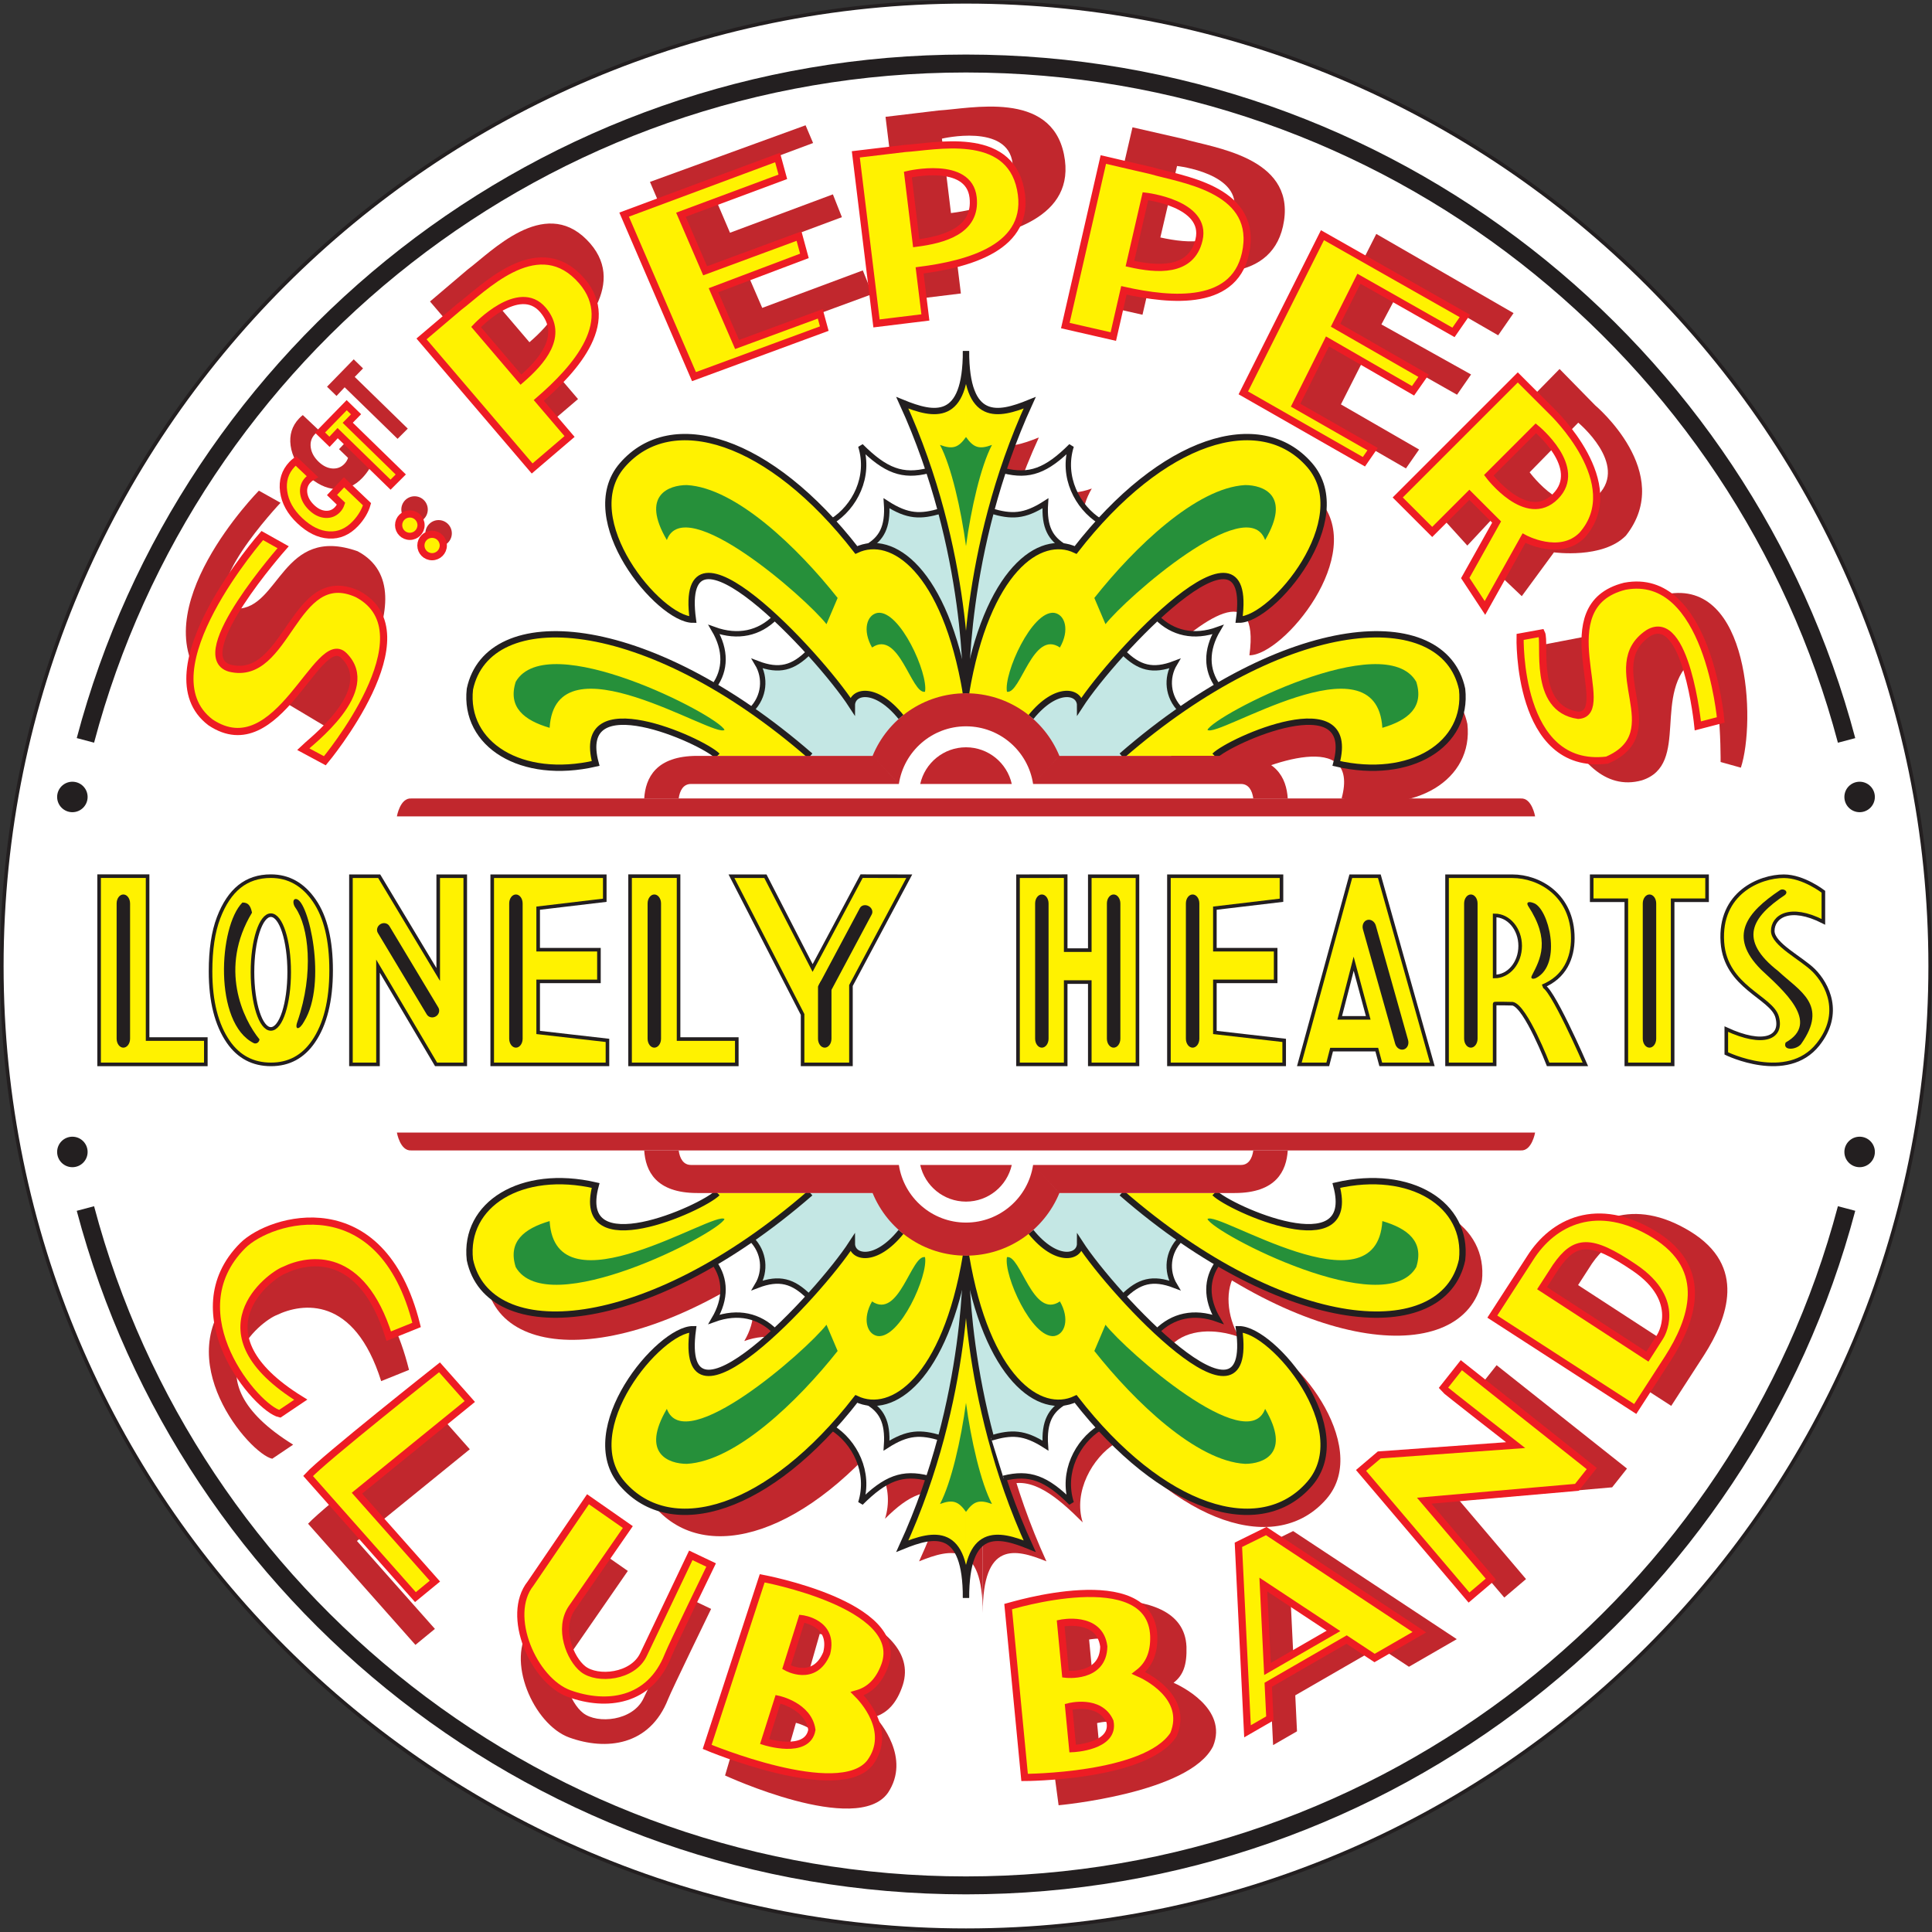 <?xml version="1.0" encoding="UTF-8"?>
<svg xmlns="http://www.w3.org/2000/svg" xmlns:xlink="http://www.w3.org/1999/xlink" width="305.36pt" height="305.36pt" viewBox="0 0 305.36 305.36" version="1.1">
<rect x="0" y="0" width="305.36" height="305.36" fill="#333333" stroke="none"/>
<defs>
<clipPath id="clip1">
  <path d="M 0 0 L 305.359 0 L 305.359 305.359 L 0 305.359 Z M 0 0 "/>
</clipPath>
<clipPath id="clip2">
  <path d="M 0 0 L 305.359 0 L 305.359 134 L 0 134 Z M 0 0 "/>
</clipPath>
<clipPath id="clip3">
  <path d="M 0 174 L 305.359 174 L 305.359 305.359 L 0 305.359 Z M 0 174 "/>
</clipPath>
</defs>
<g id="surface1">
<g clip-path="url(#clip1)" clip-rule="nonzero">
<path style=" stroke:none;fill-rule:nonzero;fill:rgb(100%,100%,100%);fill-opacity:1;" d="M 305.074 152.684 C 305.074 236.848 236.844 305.078 152.68 305.078 C 68.512 305.078 0.285 236.848 0.285 152.684 C 0.285 68.516 68.512 0.285 152.68 0.285 C 236.844 0.285 305.074 68.516 305.074 152.684 "/>
<path style="fill:none;stroke-width:5.669;stroke-linecap:butt;stroke-linejoin:miter;stroke:rgb(13.699%,12.199%,12.5%);stroke-opacity:1;stroke-miterlimit:4;" d="M 3050.742 1526.764 C 3050.742 685.123 2368.438 2.819 1526.797 2.819 C 685.117 2.819 2.852 685.123 2.852 1526.764 C 2.852 2368.444 685.117 3050.748 1526.797 3050.748 C 2368.438 3050.748 3050.742 2368.444 3050.742 1526.764 Z M 3050.742 1526.764 " transform="matrix(0.1,0,0,-0.1,0,305.36)"/>
</g>
<path style=" stroke:none;fill-rule:nonzero;fill:rgb(100%,94.899%,0%);fill-opacity:1;" d="M 257.047 168.23 L 257.047 142.289 L 251.574 142.289 L 251.574 138.492 L 269.809 138.492 L 269.809 142.289 L 264.367 142.289 L 264.367 168.23 L 257.047 168.23 "/>
<path style="fill:none;stroke-width:5.669;stroke-linecap:butt;stroke-linejoin:miter;stroke:rgb(13.699%,12.199%,12.5%);stroke-opacity:1;stroke-miterlimit:4;" d="M 2570.469 1371.295 L 2570.469 1630.709 L 2515.742 1630.709 L 2515.742 1668.678 L 2698.086 1668.678 L 2698.086 1630.709 L 2643.672 1630.709 L 2643.672 1371.295 Z M 2570.469 1371.295 " transform="matrix(0.1,0,0,-0.1,0,305.36)"/>
<path style=" stroke:none;fill-rule:nonzero;fill:rgb(75.699%,15.3%,17.599%);fill-opacity:1;" d="M 176.246 228.152 C 172.695 230.383 169.594 235.758 171.125 240.621 C 167.211 236.707 163.008 233.086 158.938 234.84 L 157.086 230.027 C 160.309 229.07 164.043 229.07 167.402 231.227 C 167.133 227.344 169.887 224.68 171.902 223.445 L 176.246 228.152 "/>
<path style=" stroke:none;fill-rule:nonzero;fill:rgb(75.699%,15.3%,17.599%);fill-opacity:1;" d="M 195.371 201.141 C 193.531 203.703 193.91 208.055 195.824 211.309 C 192.027 209.938 187.68 210.062 185.191 212.551 L 179.691 207.219 C 182.211 204.695 185.07 203.387 188.543 204.707 C 187.203 202.477 187.402 199.48 189.496 197.387 L 195.371 201.141 "/>
<path style=" stroke:none;fill-rule:nonzero;fill:rgb(75.699%,15.3%,17.599%);fill-opacity:1;" d="M 171.641 92.562 C 185.332 74.914 200.844 70.18 208.629 79.148 C 216.039 87.691 202.84 103.574 197.473 103.574 C 199.145 91.332 190.031 97.551 182.098 105.539 "/>
<path style=" stroke:none;fill-rule:nonzero;fill:rgb(100%,100%,100%);fill-opacity:1;" d="M 192.48 108.449 C 190.637 105.887 190.574 102.762 192.488 99.508 C 188.691 100.879 185.344 100.086 182.855 97.594 L 177.48 103.055 C 180 105.574 182.176 106.203 185.648 104.879 C 184.309 107.113 184.512 110.109 186.602 112.203 L 192.48 108.449 "/>
<path style=" stroke:none;fill-rule:nonzero;fill:rgb(75.699%,15.3%,17.599%);fill-opacity:1;" d="M 172.555 86.156 C 170.715 83.594 170.652 80.469 172.562 77.215 C 168.77 78.586 165.422 77.789 162.934 75.301 L 157.555 80.762 C 160.074 83.281 162.254 83.91 165.727 82.586 C 164.387 84.82 164.586 87.816 166.68 89.906 L 172.555 86.156 "/>
<path style=" stroke:none;fill-rule:nonzero;fill:rgb(75.699%,15.3%,17.599%);fill-opacity:1;" d="M 154.137 115.055 C 154.137 115.055 153.457 92.598 164.199 69.137 C 159.16 71.195 154.137 72.27 154.137 60.977 "/>
<path style=" stroke:none;fill-rule:nonzero;fill:rgb(100%,100%,100%);fill-opacity:1;" d="M 170.008 86.93 L 173.836 82.379 C 170.285 80.148 167.777 75.367 169.309 70.5 C 165.395 74.414 162.695 75.422 158.621 74.383 L 156.633 80.75 C 159.852 81.707 161.875 81.707 165.234 79.547 C 164.965 83.43 166.137 85.141 168.148 86.375 L 170.008 86.93 "/>
<path style=" stroke:none;fill-rule:nonzero;fill:rgb(76.9%,90.599%,89.4%);fill-opacity:1;" d="M 156.633 80.75 C 159.852 81.707 161.875 81.707 165.234 79.547 C 164.965 83.43 166.137 85.141 168.148 86.375 L 177.48 103.055 C 180 105.574 182.176 106.203 185.648 104.879 C 184.309 107.113 184.512 110.109 186.602 112.203 L 177.285 119.469 L 167.438 119.469 L 152.676 112.203 L 152.676 80.75 L 156.633 80.75 "/>
<path style=" stroke:none;fill-rule:nonzero;fill:rgb(75.699%,15.3%,17.599%);fill-opacity:1;" d="M 130.719 192.551 C 104.613 215.254 79.77 216.59 76.918 203.102 "/>
<path style=" stroke:none;fill-rule:nonzero;fill:rgb(75.699%,15.3%,17.599%);fill-opacity:1;" d="M 155.328 200.859 C 155.328 200.859 156.008 223.316 145.266 246.777 C 150.305 244.719 155.328 243.645 155.328 254.938 "/>
<path style=" stroke:none;fill-rule:nonzero;fill:rgb(75.699%,15.3%,17.599%);fill-opacity:1;" d="M 155.328 200.859 C 155.328 200.859 154.648 223.316 165.391 246.777 C 160.352 244.719 155.328 243.645 155.328 254.938 "/>
<path style=" stroke:none;fill-rule:nonzero;fill:rgb(75.699%,15.3%,17.599%);fill-opacity:1;" d="M 160.039 200.68 C 156.621 220.934 147.883 227.031 142.004 224.242 C 127.758 242.605 111.617 247.531 103.516 238.195 "/>
<path style=" stroke:none;fill-rule:nonzero;fill:rgb(75.699%,15.3%,17.599%);fill-opacity:1;" d="M 135.352 228.172 C 138.902 230.402 141.41 235.184 139.879 240.047 C 143.793 236.133 146.492 235.129 150.562 236.168 "/>
<path style=" stroke:none;fill-rule:nonzero;fill:rgb(75.699%,15.3%,17.599%);fill-opacity:1;" d="M 117.645 203.02 C 119.484 205.582 119.547 208.707 117.637 211.957 C 121.43 210.59 124.777 211.387 127.266 213.875 "/>
<path style=" stroke:none;fill-rule:nonzero;fill:rgb(75.699%,15.3%,17.599%);fill-opacity:1;" d="M 180.418 191.891 C 206.527 214.594 231.367 215.934 234.223 202.445 C 235.195 193.691 226.098 187.98 214.348 190.695 C 217.777 203.359 197.566 194.348 195.109 191.891 "/>
<path style=" stroke:none;fill-rule:nonzero;fill:rgb(75.699%,15.3%,17.599%);fill-opacity:1;" d="M 172.66 223.504 C 186.352 241.152 201.863 245.887 209.648 236.914 C 217.059 228.375 203.859 212.492 198.492 212.492 C 201.035 231.129 178.59 206.984 173.363 198.938 C 173.363 201.199 169.637 202.094 165.605 197.109 "/>
<path style=" stroke:none;fill-rule:nonzero;fill:rgb(75.699%,15.3%,17.599%);fill-opacity:1;" d="M 184.996 119.469 C 208.445 102.164 229.324 102.137 231.926 114.434 C 232.898 123.188 223.801 128.898 212.051 126.184 C 215.051 115.102 199.953 120.617 194.484 123.812 "/>
<path style=" stroke:none;fill-rule:nonzero;fill:rgb(76.9%,90.599%,89.4%);fill-opacity:1;" d="M 148.723 80.75 C 145.504 81.707 143.48 81.707 140.121 79.547 C 140.391 83.43 139.223 85.141 137.207 86.375 L 127.875 103.055 C 125.355 105.574 123.18 106.203 119.707 104.879 C 121.047 107.113 120.844 110.109 118.754 112.203 L 128.07 119.469 L 137.918 119.469 L 152.68 112.203 L 152.68 80.75 L 148.723 80.75 "/>
<path style=" stroke:none;fill-rule:nonzero;fill:rgb(76.9%,90.599%,89.4%);fill-opacity:1;" d="M 148.723 227.285 C 145.504 226.328 143.48 226.328 140.121 228.484 C 140.391 224.602 139.223 222.891 137.207 221.66 L 127.875 204.977 C 125.355 202.457 123.18 201.828 119.707 203.152 C 121.047 200.918 120.844 197.922 118.754 195.828 L 128.07 188.562 L 137.918 188.562 L 152.68 195.828 L 152.68 227.285 L 148.723 227.285 "/>
<path style=" stroke:none;fill-rule:nonzero;fill:rgb(76.9%,90.599%,89.4%);fill-opacity:1;" d="M 156.633 227.285 C 159.852 226.328 161.875 226.328 165.234 228.484 C 164.965 224.602 166.137 222.891 168.148 221.66 L 177.48 204.977 C 180 202.457 182.176 201.828 185.648 203.152 C 184.309 200.918 184.512 197.922 186.602 195.828 L 177.285 188.562 L 167.438 188.562 L 152.676 195.828 L 152.676 227.285 L 156.633 227.285 "/>
<path style="fill-rule:nonzero;fill:rgb(100%,94.899%,0%);fill-opacity:1;stroke-width:10;stroke-linecap:butt;stroke-linejoin:miter;stroke:rgb(13.699%,12.199%,12.5%);stroke-opacity:1;stroke-miterlimit:4;" d="M 1280.703 1858.912 C 1019.648 2085.944 771.211 2099.303 742.695 1964.42 C 732.93 1876.92 823.945 1819.811 941.445 1846.92 C 907.148 1973.561 1109.258 1883.444 1133.789 1858.912 " transform="matrix(0.1,0,0,-0.1,0,305.36)"/>
<path style=" stroke:none;fill-rule:nonzero;fill:rgb(75.699%,15.3%,17.599%);fill-opacity:1;" d="M 152.68 129.031 L 62.73 129.031 C 62.73 129.031 63.234 126.074 64.996 126.203 L 152.68 126.203 "/>
<path style=" stroke:none;fill-rule:nonzero;fill:rgb(75.699%,15.3%,17.599%);fill-opacity:1;" d="M 152.68 129.031 L 242.629 129.031 C 242.629 129.031 242.125 126.074 240.359 126.203 L 152.68 126.203 "/>
<path style="fill-rule:nonzero;fill:rgb(100%,94.899%,0%);fill-opacity:1;stroke-width:10;stroke-linecap:butt;stroke-linejoin:miter;stroke:rgb(13.699%,12.199%,12.5%);stroke-opacity:1;stroke-miterlimit:4;" d="M 1526.797 1957.858 C 1493.945 2152.545 1409.961 2211.139 1353.477 2184.303 C 1216.523 2360.787 1061.445 2408.131 983.594 2318.444 C 909.453 2233.014 1041.484 2074.186 1095.117 2074.186 C 1069.688 2260.553 1294.18 2019.147 1346.406 1938.678 C 1346.406 1961.256 1383.711 1970.202 1424.023 1920.358 " transform="matrix(0.1,0,0,-0.1,0,305.36)"/>
<path style=" stroke:none;fill-rule:nonzero;fill:rgb(75.699%,15.3%,17.599%);fill-opacity:1;" d="M 152.68 118.113 C 149.141 118.113 146.184 120.594 145.445 123.91 L 159.914 123.91 C 159.176 120.594 156.215 118.113 152.68 118.113 "/>
<path style="fill:none;stroke-width:8.504;stroke-linecap:butt;stroke-linejoin:miter;stroke:rgb(13.699%,12.199%,12.5%);stroke-opacity:1;stroke-miterlimit:4;" d="M 1315.195 2229.811 C 1350.703 2252.116 1375.781 2299.928 1360.469 2348.6 C 1399.609 2309.459 1426.602 2299.381 1467.344 2309.772 " transform="matrix(0.1,0,0,-0.1,0,305.36)"/>
<path style="fill:none;stroke-width:8.504;stroke-linecap:butt;stroke-linejoin:miter;stroke:rgb(13.699%,12.199%,12.5%);stroke-opacity:1;stroke-miterlimit:4;" d="M 1372.07 2189.85 C 1392.227 2202.194 1403.906 2219.303 1401.211 2258.131 C 1434.805 2236.53 1455.039 2236.53 1487.227 2246.1 " transform="matrix(0.1,0,0,-0.1,0,305.36)"/>
<path style="fill:none;stroke-width:8.504;stroke-linecap:butt;stroke-linejoin:miter;stroke:rgb(13.699%,12.199%,12.5%);stroke-opacity:1;stroke-miterlimit:4;" d="M 1128.789 1969.108 C 1147.188 1994.733 1147.812 2025.983 1128.672 2058.522 C 1166.641 2044.811 1200.117 2052.741 1225 2077.662 " transform="matrix(0.1,0,0,-0.1,0,305.36)"/>
<path style="fill:none;stroke-width:8.504;stroke-linecap:butt;stroke-linejoin:miter;stroke:rgb(13.699%,12.199%,12.5%);stroke-opacity:1;stroke-miterlimit:4;" d="M 1187.539 1931.569 C 1208.438 1952.506 1210.469 1982.467 1197.07 2004.811 C 1231.797 1991.569 1253.555 1997.858 1278.75 2023.053 " transform="matrix(0.1,0,0,-0.1,0,305.36)"/>
<path style=" stroke:none;fill-rule:nonzero;fill:rgb(14.899%,56.499%,22.699%);fill-opacity:1;" d="M 130.629 98.652 C 127.363 94.488 108.199 77.668 105.398 85.355 C 101.23 78.25 105.73 76.668 108.555 76.668 C 116.273 77.09 126.051 86.496 132.391 94.508 L 130.629 98.652 "/>
<path style=" stroke:none;fill-rule:nonzero;fill:rgb(14.899%,56.499%,22.699%);fill-opacity:1;" d="M 114.512 115.355 C 113.363 112.992 86.488 99.141 81.512 107.758 C 80.234 111.777 82.824 113.848 86.871 115.035 C 87.766 100.254 113.043 116.82 114.512 115.355 "/>
<path style=" stroke:none;fill-rule:nonzero;fill:rgb(14.899%,56.499%,22.699%);fill-opacity:1;" d="M 146.203 109.336 C 146.73 106.461 142.266 96.469 138.742 96.859 C 136.992 97.137 136.27 99.621 137.832 102.34 C 142.113 99.445 144.035 109.77 146.203 109.336 "/>
<path style="fill-rule:nonzero;fill:rgb(100%,94.899%,0%);fill-opacity:1;stroke-width:10;stroke-linecap:butt;stroke-linejoin:miter;stroke:rgb(13.699%,12.199%,12.5%);stroke-opacity:1;stroke-miterlimit:4;" d="M 1772.852 1858.912 C 2033.906 2085.944 2282.344 2099.303 2310.898 1964.42 C 2320.625 1876.92 2229.648 1819.811 2112.148 1846.92 C 2146.406 1973.561 1944.336 1883.444 1919.766 1858.912 " transform="matrix(0.1,0,0,-0.1,0,305.36)"/>
<path style="fill:none;stroke-width:8.504;stroke-linecap:butt;stroke-linejoin:miter;stroke:rgb(13.699%,12.199%,12.5%);stroke-opacity:1;stroke-miterlimit:4;" d="M 1924.805 1969.108 C 1906.367 1994.733 1905.742 2025.983 1924.883 2058.522 C 1886.914 2044.811 1853.438 2052.741 1828.555 2077.662 " transform="matrix(0.1,0,0,-0.1,0,305.36)"/>
<path style="fill:none;stroke-width:8.504;stroke-linecap:butt;stroke-linejoin:miter;stroke:rgb(13.699%,12.199%,12.5%);stroke-opacity:1;stroke-miterlimit:4;" d="M 1866.016 1931.569 C 1845.117 1952.506 1843.086 1982.467 1856.484 2004.811 C 1821.758 1991.569 1800 1997.858 1774.805 2023.053 " transform="matrix(0.1,0,0,-0.1,0,305.36)"/>
<path style=" stroke:none;fill-rule:nonzero;fill:rgb(14.899%,56.499%,22.699%);fill-opacity:1;" d="M 190.844 115.355 C 191.992 112.992 218.867 99.141 223.844 107.758 C 225.121 111.777 222.531 113.848 218.484 115.035 C 217.59 100.254 192.312 116.82 190.844 115.355 "/>
<path style=" stroke:none;fill-rule:nonzero;fill:rgb(75.699%,15.3%,17.599%);fill-opacity:1;" d="M 152.68 179.004 L 62.73 179.004 C 62.73 179.004 63.234 181.957 64.996 181.828 L 152.68 181.828 "/>
<path style=" stroke:none;fill-rule:nonzero;fill:rgb(75.699%,15.3%,17.599%);fill-opacity:1;" d="M 152.68 179.004 L 242.629 179.004 C 242.629 179.004 242.125 181.957 240.359 181.828 L 152.68 181.828 "/>
<path style="fill-rule:nonzero;fill:rgb(100%,94.899%,0%);fill-opacity:1;stroke-width:10;stroke-linecap:butt;stroke-linejoin:miter;stroke:rgb(13.699%,12.199%,12.5%);stroke-opacity:1;stroke-miterlimit:4;" d="M 1526.797 1068.991 C 1526.797 1068.991 1520 844.459 1627.422 609.811 C 1576.992 630.397 1526.797 641.178 1526.797 528.209 " transform="matrix(0.1,0,0,-0.1,0,305.36)"/>
<path style=" stroke:none;fill-rule:nonzero;fill:rgb(75.699%,15.3%,17.599%);fill-opacity:1;" d="M 152.68 189.918 C 149.141 189.918 146.184 187.438 145.445 184.125 L 159.914 184.125 C 159.176 187.438 156.215 189.918 152.68 189.918 "/>
<g clip-path="url(#clip2)" clip-rule="nonzero">
<path style="fill:none;stroke-width:28.346;stroke-linecap:butt;stroke-linejoin:miter;stroke:rgb(13.699%,12.199%,12.5%);stroke-opacity:1;stroke-miterlimit:4;" d="M 135 1883.405 C 298.281 2499.264 859.531 2953.209 1526.797 2953.209 C 2194.062 2953.209 2755.312 2499.264 2918.594 1883.327 " transform="matrix(0.1,0,0,-0.1,0,305.36)"/>
</g>
<g clip-path="url(#clip3)" clip-rule="nonzero">
<path style="fill:none;stroke-width:28.346;stroke-linecap:butt;stroke-linejoin:miter;stroke:rgb(13.699%,12.199%,12.5%);stroke-opacity:1;stroke-miterlimit:4;" d="M 135 1143.483 C 298.281 527.584 859.531 73.678 1526.797 73.678 C 2194.062 73.678 2755.312 527.623 2918.594 1143.522 " transform="matrix(0.1,0,0,-0.1,0,305.36)"/>
</g>
<path style=" stroke:none;fill-rule:nonzero;fill:rgb(13.699%,12.199%,12.5%);fill-opacity:1;" d="M 13.848 125.961 C 13.848 127.293 12.77 128.371 11.441 128.371 C 10.109 128.371 9.031 127.293 9.031 125.961 C 9.031 124.633 10.109 123.555 11.441 123.555 C 12.77 123.555 13.848 124.633 13.848 125.961 "/>
<path style=" stroke:none;fill-rule:nonzero;fill:rgb(13.699%,12.199%,12.5%);fill-opacity:1;" d="M 13.848 182.07 C 13.848 183.402 12.77 184.48 11.441 184.48 C 10.109 184.48 9.031 183.402 9.031 182.07 C 9.031 180.738 10.109 179.66 11.441 179.66 C 12.77 179.66 13.848 180.738 13.848 182.07 "/>
<path style=" stroke:none;fill-rule:nonzero;fill:rgb(13.699%,12.199%,12.5%);fill-opacity:1;" d="M 296.332 182.07 C 296.332 183.402 295.25 184.48 293.922 184.48 C 292.59 184.48 291.512 183.402 291.512 182.07 C 291.512 180.738 292.59 179.66 293.922 179.66 C 295.25 179.66 296.332 180.738 296.332 182.07 "/>
<path style=" stroke:none;fill-rule:nonzero;fill:rgb(13.699%,12.199%,12.5%);fill-opacity:1;" d="M 296.328 125.961 C 296.328 127.293 295.25 128.371 293.922 128.371 C 292.59 128.371 291.512 127.293 291.512 125.961 C 291.512 124.633 292.59 123.555 293.922 123.555 C 295.25 123.555 296.328 124.633 296.328 125.961 "/>
<path style=" stroke:none;fill-rule:nonzero;fill:rgb(100%,100%,100%);fill-opacity:1;" d="M 135.348 221.102 L 137.207 221.66 C 139.223 222.891 140.391 224.602 140.121 228.484 C 143.48 226.328 145.504 226.328 148.723 227.285 L 146.734 233.652 C 142.66 232.613 139.961 233.617 136.047 237.531 C 137.578 232.668 135.07 227.887 131.52 225.656 L 135.348 221.102 "/>
<path style=" stroke:none;fill-rule:nonzero;fill:rgb(100%,100%,100%);fill-opacity:1;" d="M 118.754 195.832 C 120.844 197.922 121.047 200.918 119.707 203.152 C 123.18 201.828 125.355 202.457 127.875 204.977 L 122.5 210.438 C 120.012 207.949 116.664 207.152 112.867 208.523 C 114.781 205.27 114.719 202.145 112.879 199.582 L 118.754 195.832 "/>
<path style=" stroke:none;fill-rule:nonzero;fill:rgb(100%,100%,100%);fill-opacity:1;" d="M 170.008 221.102 L 168.148 221.66 C 166.137 222.891 164.965 224.602 165.234 228.484 C 161.875 226.328 159.852 226.328 156.633 227.285 L 158.621 233.652 C 162.695 232.613 165.395 233.617 169.309 237.531 C 167.777 232.668 170.285 227.887 173.836 225.656 L 170.008 221.102 "/>
<path style=" stroke:none;fill-rule:nonzero;fill:rgb(100%,100%,100%);fill-opacity:1;" d="M 186.602 195.832 C 184.512 197.922 184.309 200.918 185.648 203.152 C 182.176 201.828 180 202.457 177.48 204.977 L 182.855 210.438 C 185.344 207.949 188.691 207.152 192.488 208.523 C 190.574 205.27 190.637 202.145 192.48 199.582 L 186.602 195.832 "/>
<path style="fill:none;stroke-width:8.504;stroke-linecap:butt;stroke-linejoin:miter;stroke:rgb(13.699%,12.199%,12.5%);stroke-opacity:1;stroke-miterlimit:4;" d="M 1128.789 1057.78 C 1147.188 1032.155 1147.812 1000.905 1128.672 968.366 C 1166.641 982.077 1200.117 974.108 1225 949.225 " transform="matrix(0.1,0,0,-0.1,0,305.36)"/>
<path style="fill:none;stroke-width:8.504;stroke-linecap:butt;stroke-linejoin:miter;stroke:rgb(13.699%,12.199%,12.5%);stroke-opacity:1;stroke-miterlimit:4;" d="M 1187.539 1095.319 C 1208.438 1074.381 1210.469 1044.42 1197.07 1022.077 C 1231.797 1035.319 1253.555 1029.03 1278.75 1003.834 " transform="matrix(0.1,0,0,-0.1,0,305.36)"/>
<path style="fill-rule:nonzero;fill:rgb(100%,94.899%,0%);fill-opacity:1;stroke-width:10;stroke-linecap:butt;stroke-linejoin:miter;stroke:rgb(13.699%,12.199%,12.5%);stroke-opacity:1;stroke-miterlimit:4;" d="M 1280.703 1167.975 C 1019.648 940.944 771.211 927.545 742.695 1062.428 C 732.93 1149.967 823.945 1207.077 941.445 1179.928 C 907.148 1053.287 1109.258 1143.405 1133.789 1167.975 " transform="matrix(0.1,0,0,-0.1,0,305.36)"/>
<path style=" stroke:none;fill-rule:nonzero;fill:rgb(14.899%,56.499%,22.699%);fill-opacity:1;" d="M 114.512 192.68 C 113.363 195.039 86.488 208.891 81.512 200.273 C 80.234 196.254 82.824 194.184 86.871 192.996 C 87.766 207.781 113.043 191.211 114.512 192.68 "/>
<path style="fill-rule:nonzero;fill:rgb(100%,94.899%,0%);fill-opacity:1;stroke-width:10;stroke-linecap:butt;stroke-linejoin:miter;stroke:rgb(13.699%,12.199%,12.5%);stroke-opacity:1;stroke-miterlimit:4;" d="M 1526.797 1068.991 C 1493.945 874.342 1409.961 815.748 1353.477 842.584 C 1216.523 666.1 1061.445 618.717 983.594 708.444 C 909.453 793.873 1041.484 952.702 1095.117 952.702 C 1069.688 766.334 1294.18 1007.741 1346.406 1088.209 C 1346.406 1065.631 1383.711 1056.686 1424.023 1106.53 " transform="matrix(0.1,0,0,-0.1,0,305.36)"/>
<path style=" stroke:none;fill-rule:nonzero;fill:rgb(14.899%,56.499%,22.699%);fill-opacity:1;" d="M 130.629 209.379 C 127.363 213.543 108.199 230.367 105.398 222.676 C 101.23 229.781 105.73 231.367 108.555 231.367 C 116.273 230.941 126.051 221.535 132.391 213.527 L 130.629 209.379 "/>
<path style=" stroke:none;fill-rule:nonzero;fill:rgb(14.899%,56.499%,22.699%);fill-opacity:1;" d="M 146.203 198.695 C 146.73 201.574 142.266 211.566 138.742 211.172 C 136.992 210.898 136.27 208.41 137.832 205.695 C 142.113 208.586 144.035 198.262 146.203 198.695 "/>
<path style="fill:none;stroke-width:8.504;stroke-linecap:butt;stroke-linejoin:miter;stroke:rgb(13.699%,12.199%,12.5%);stroke-opacity:1;stroke-miterlimit:4;" d="M 1315.195 797.038 C 1350.703 774.733 1375.781 726.92 1360.469 678.288 C 1399.609 717.428 1426.602 727.467 1467.344 717.077 " transform="matrix(0.1,0,0,-0.1,0,305.36)"/>
<path style="fill:none;stroke-width:8.504;stroke-linecap:butt;stroke-linejoin:miter;stroke:rgb(13.699%,12.199%,12.5%);stroke-opacity:1;stroke-miterlimit:4;" d="M 1372.07 836.998 C 1392.227 824.694 1403.906 807.584 1401.211 768.756 C 1434.805 790.319 1455.039 790.319 1487.227 780.748 " transform="matrix(0.1,0,0,-0.1,0,305.36)"/>
<path style="fill-rule:nonzero;fill:rgb(100%,94.899%,0%);fill-opacity:1;stroke-width:10;stroke-linecap:butt;stroke-linejoin:miter;stroke:rgb(13.699%,12.199%,12.5%);stroke-opacity:1;stroke-miterlimit:4;" d="M 1526.797 1068.991 C 1526.797 1068.991 1533.555 844.459 1426.133 609.811 C 1476.562 630.397 1526.797 641.178 1526.797 528.209 " transform="matrix(0.1,0,0,-0.1,0,305.36)"/>
<path style=" stroke:none;fill-rule:nonzero;fill:rgb(14.899%,56.499%,22.699%);fill-opacity:1;" d="M 152.68 238.957 C 153.863 237.289 154.754 236.957 156.785 237.711 C 155.008 234.332 153.469 227.582 152.68 221.723 M 152.68 238.957 C 151.492 237.289 150.605 236.957 148.57 237.711 C 150.352 234.332 151.891 227.582 152.68 221.723 "/>
<path style="fill:none;stroke-width:8.504;stroke-linecap:butt;stroke-linejoin:miter;stroke:rgb(13.699%,12.199%,12.5%);stroke-opacity:1;stroke-miterlimit:4;" d="M 1681.484 836.998 C 1661.367 824.694 1649.648 807.584 1652.344 768.756 C 1618.75 790.319 1598.516 790.319 1566.328 780.748 " transform="matrix(0.1,0,0,-0.1,0,305.36)"/>
<path style="fill:none;stroke-width:8.504;stroke-linecap:butt;stroke-linejoin:miter;stroke:rgb(13.699%,12.199%,12.5%);stroke-opacity:1;stroke-miterlimit:4;" d="M 1924.805 1057.78 C 1906.367 1032.155 1905.742 1000.905 1924.883 968.366 C 1886.914 982.077 1853.438 974.108 1828.555 949.225 " transform="matrix(0.1,0,0,-0.1,0,305.36)"/>
<path style="fill:none;stroke-width:8.504;stroke-linecap:butt;stroke-linejoin:miter;stroke:rgb(13.699%,12.199%,12.5%);stroke-opacity:1;stroke-miterlimit:4;" d="M 1866.016 1095.319 C 1845.117 1074.381 1843.086 1044.42 1856.484 1022.077 C 1821.758 1035.319 1800 1029.03 1774.805 1003.834 " transform="matrix(0.1,0,0,-0.1,0,305.36)"/>
<path style="fill-rule:nonzero;fill:rgb(100%,94.899%,0%);fill-opacity:1;stroke-width:10;stroke-linecap:butt;stroke-linejoin:miter;stroke:rgb(13.699%,12.199%,12.5%);stroke-opacity:1;stroke-miterlimit:4;" d="M 1772.852 1167.975 C 2033.906 940.944 2282.344 927.545 2310.898 1062.428 C 2320.625 1149.967 2229.648 1207.077 2112.148 1179.928 C 2146.406 1053.287 1944.336 1143.405 1919.766 1167.975 " transform="matrix(0.1,0,0,-0.1,0,305.36)"/>
<path style="fill-rule:nonzero;fill:rgb(100%,94.899%,0%);fill-opacity:1;stroke-width:10;stroke-linecap:butt;stroke-linejoin:miter;stroke:rgb(13.699%,12.199%,12.5%);stroke-opacity:1;stroke-miterlimit:4;" d="M 1526.797 1068.991 C 1559.609 874.342 1643.594 815.748 1700.078 842.584 C 1837.031 666.1 1992.109 618.717 2069.961 708.444 C 2144.102 793.873 2012.07 952.702 1958.438 952.702 C 1983.867 766.334 1759.375 1007.741 1707.148 1088.209 C 1707.148 1065.631 1669.844 1056.686 1629.531 1106.53 " transform="matrix(0.1,0,0,-0.1,0,305.36)"/>
<path style=" stroke:none;fill-rule:nonzero;fill:rgb(14.899%,56.499%,22.699%);fill-opacity:1;" d="M 174.727 209.379 C 177.992 213.543 197.156 230.367 199.957 222.676 C 204.125 229.781 199.625 231.367 196.801 231.367 C 189.082 230.941 179.305 221.535 172.965 213.527 L 174.727 209.379 "/>
<path style=" stroke:none;fill-rule:nonzero;fill:rgb(14.899%,56.499%,22.699%);fill-opacity:1;" d="M 190.844 192.68 C 191.992 195.039 218.867 208.891 223.844 200.273 C 225.121 196.254 222.531 194.184 218.484 192.996 C 217.59 207.781 192.312 191.211 190.844 192.68 "/>
<path style=" stroke:none;fill-rule:nonzero;fill:rgb(14.899%,56.499%,22.699%);fill-opacity:1;" d="M 159.152 198.695 C 158.625 201.574 163.09 211.566 166.613 211.172 C 168.363 210.898 169.086 208.41 167.523 205.695 C 163.242 208.586 161.32 198.262 159.152 198.695 "/>
<path style=" stroke:none;fill-rule:nonzero;fill:rgb(75.699%,15.3%,17.599%);fill-opacity:1;" d="M 142.07 184.125 L 109.207 184.125 C 108 184.125 107.434 183.078 107.27 181.828 L 101.82 181.828 C 102.031 185.066 103.637 188.562 110.215 188.562 L 137.918 188.562 M 142.07 184.125 C 142.852 189.281 147.305 193.234 152.68 193.234 L 152.68 198.461 C 146.012 198.461 140.301 194.371 137.918 188.562 "/>
<path style=" stroke:none;fill-rule:nonzero;fill:rgb(75.699%,15.3%,17.599%);fill-opacity:1;" d="M 167.438 188.562 L 195.141 188.562 C 201.719 188.562 203.324 185.066 203.535 181.828 L 198.086 181.828 C 197.922 183.078 197.355 184.125 196.148 184.125 L 163.285 184.125 M 167.441 188.562 C 165.055 194.371 159.344 198.461 152.68 198.461 L 152.676 193.234 C 158.051 193.234 162.504 189.281 163.285 184.125 "/>
<path style=" stroke:none;fill-rule:nonzero;fill:rgb(100%,94.899%,0%);fill-opacity:1;" d="M 15.664 168.23 L 15.664 138.48 L 23.328 138.48 L 23.328 164.227 L 32.531 164.227 L 32.531 168.23 L 15.664 168.23 "/>
<path style="fill:none;stroke-width:5.669;stroke-linecap:butt;stroke-linejoin:miter;stroke:rgb(13.699%,12.199%,12.5%);stroke-opacity:1;stroke-miterlimit:4;" d="M 156.641 1371.295 L 156.641 1668.795 L 233.281 1668.795 L 233.281 1411.334 L 325.312 1411.334 L 325.312 1371.295 Z M 156.641 1371.295 " transform="matrix(0.1,0,0,-0.1,0,305.36)"/>
<path style=" stroke:none;fill-rule:nonzero;fill:rgb(100%,94.899%,0%);fill-opacity:1;" d="M 33.277 153.531 C 33.277 150.105 33.699 147.281 34.543 145.062 C 35.387 142.848 36.492 141.195 37.855 140.109 C 39.215 139.023 40.867 138.48 42.809 138.48 C 45.617 138.48 47.91 139.77 49.68 142.348 C 51.453 144.922 52.336 148.594 52.336 153.355 C 52.336 158.172 51.398 161.93 49.527 164.641 C 47.879 167.035 45.645 168.23 42.824 168.23 C 39.98 168.23 37.734 167.047 36.09 164.68 C 34.215 161.969 33.277 158.254 33.277 153.531 "/>
<path style="fill:none;stroke-width:5.669;stroke-linecap:butt;stroke-linejoin:miter;stroke:rgb(13.699%,12.199%,12.5%);stroke-opacity:1;stroke-miterlimit:4;" d="M 332.773 1518.287 C 332.773 1552.545 336.992 1580.787 345.43 1602.975 C 353.867 1625.123 364.922 1641.647 378.555 1652.506 C 392.148 1663.366 408.672 1668.795 428.086 1668.795 C 456.172 1668.795 479.102 1655.905 496.797 1630.123 C 514.531 1604.381 523.359 1567.662 523.359 1520.045 C 523.359 1471.881 513.984 1434.303 495.273 1407.194 C 478.789 1383.248 456.445 1371.295 428.242 1371.295 C 399.805 1371.295 377.344 1383.131 360.898 1406.803 C 342.148 1433.912 332.773 1471.061 332.773 1518.287 Z M 332.773 1518.287 " transform="matrix(0.1,0,0,-0.1,0,305.36)"/>
<path style=" stroke:none;fill-rule:nonzero;fill:rgb(100%,94.899%,0%);fill-opacity:1;" d="M 55.469 168.23 L 55.469 138.492 L 59.934 138.492 L 69.262 154.02 L 69.262 138.492 L 73.535 138.492 L 73.535 168.23 L 68.922 168.23 L 59.742 152.703 L 59.742 168.23 L 55.469 168.23 "/>
<path style="fill:none;stroke-width:5.669;stroke-linecap:butt;stroke-linejoin:miter;stroke:rgb(13.699%,12.199%,12.5%);stroke-opacity:1;stroke-miterlimit:4;" d="M 554.688 1371.295 L 554.688 1668.678 L 599.336 1668.678 L 692.617 1513.405 L 692.617 1668.678 L 735.352 1668.678 L 735.352 1371.295 L 689.219 1371.295 L 597.422 1526.569 L 597.422 1371.295 Z M 554.688 1371.295 " transform="matrix(0.1,0,0,-0.1,0,305.36)"/>
<path style=" stroke:none;fill-rule:nonzero;fill:rgb(100%,94.899%,0%);fill-opacity:1;" d="M 77.797 168.23 L 77.797 138.492 L 95.586 138.492 L 95.586 142.289 L 85.059 143.539 L 85.059 150.102 L 94.664 150.102 L 94.664 155.109 L 85.059 155.109 L 85.059 163.184 L 96.012 164.438 L 96.012 168.23 L 77.797 168.23 "/>
<path style="fill:none;stroke-width:5.669;stroke-linecap:butt;stroke-linejoin:miter;stroke:rgb(13.699%,12.199%,12.5%);stroke-opacity:1;stroke-miterlimit:4;" d="M 777.969 1371.295 L 777.969 1668.678 L 955.859 1668.678 L 955.859 1630.709 L 850.586 1618.209 L 850.586 1552.584 L 946.641 1552.584 L 946.641 1502.506 L 850.586 1502.506 L 850.586 1421.764 L 960.117 1409.225 L 960.117 1371.295 Z M 777.969 1371.295 " transform="matrix(0.1,0,0,-0.1,0,305.36)"/>
<path style=" stroke:none;fill-rule:nonzero;fill:rgb(100%,94.899%,0%);fill-opacity:1;" d="M 126.852 168.23 L 126.852 160.34 L 115.613 138.492 L 120.977 138.492 L 128.438 152.996 L 136.18 138.48 L 143.711 138.492 L 134.496 155.766 L 134.496 168.23 L 126.852 168.23 "/>
<path style="fill:none;stroke-width:5.669;stroke-linecap:butt;stroke-linejoin:miter;stroke:rgb(13.699%,12.199%,12.5%);stroke-opacity:1;stroke-miterlimit:4;" d="M 1268.516 1371.295 L 1268.516 1450.202 L 1156.133 1668.678 L 1209.766 1668.678 L 1284.375 1523.639 L 1361.797 1668.795 L 1437.109 1668.678 L 1344.961 1495.944 L 1344.961 1371.295 Z M 1268.516 1371.295 " transform="matrix(0.1,0,0,-0.1,0,305.36)"/>
<path style=" stroke:none;fill-rule:nonzero;fill:rgb(100%,94.899%,0%);fill-opacity:1;" d="M 160.902 168.23 L 160.902 138.492 L 168.438 138.48 L 168.438 150.172 L 172.246 150.172 L 172.246 138.492 L 179.781 138.492 L 179.781 168.23 L 172.246 168.23 L 172.246 155.219 L 168.438 155.219 L 168.438 168.23 L 160.902 168.23 "/>
<path style="fill:none;stroke-width:5.669;stroke-linecap:butt;stroke-linejoin:miter;stroke:rgb(13.699%,12.199%,12.5%);stroke-opacity:1;stroke-miterlimit:4;" d="M 1609.023 1371.295 L 1609.023 1668.678 L 1684.375 1668.795 L 1684.375 1551.881 L 1722.461 1551.881 L 1722.461 1668.678 L 1797.812 1668.678 L 1797.812 1371.295 L 1722.461 1371.295 L 1722.461 1501.412 L 1684.375 1501.412 L 1684.375 1371.295 Z M 1609.023 1371.295 " transform="matrix(0.1,0,0,-0.1,0,305.36)"/>
<path style=" stroke:none;fill-rule:nonzero;fill:rgb(100%,94.899%,0%);fill-opacity:1;" d="M 216.254 160.875 L 213.953 152.32 L 211.75 160.875 Z M 226.383 168.23 L 218.234 168.23 L 217.605 165.898 L 210.461 165.898 L 209.859 168.23 L 205.367 168.23 L 213.5 138.492 L 218.008 138.492 L 226.383 168.23 "/>
<path style="fill:none;stroke-width:5.669;stroke-linecap:butt;stroke-linejoin:miter;stroke:rgb(13.699%,12.199%,12.5%);stroke-opacity:1;stroke-miterlimit:4;" d="M 2162.539 1444.85 L 2139.531 1530.397 L 2117.5 1444.85 Z M 2263.828 1371.295 L 2182.344 1371.295 L 2176.055 1394.616 L 2104.609 1394.616 L 2098.594 1371.295 L 2053.672 1371.295 L 2135 1668.678 L 2180.078 1668.678 Z M 2263.828 1371.295 " transform="matrix(0.1,0,0,-0.1,0,305.36)"/>
<path style=" stroke:none;fill-rule:nonzero;fill:rgb(100%,94.899%,0%);fill-opacity:1;" d="M 228.711 168.23 L 228.711 138.492 L 239.047 138.492 C 243.258 138.492 248.59 141.445 248.59 148.285 C 248.59 151.449 247.305 154.465 243.805 155.883 C 245.004 155.398 250.574 168.23 250.574 168.23 L 244.691 168.23 C 244.691 168.23 241.176 159.109 239.086 158.645 C 239.086 158.645 236.16 158.57 236.234 158.645 L 236.234 168.23 L 228.711 168.23 "/>
<path style="fill:none;stroke-width:5.669;stroke-linecap:butt;stroke-linejoin:miter;stroke:rgb(13.699%,12.199%,12.5%);stroke-opacity:1;stroke-miterlimit:4;" d="M 2287.109 1371.295 L 2287.109 1668.678 L 2390.469 1668.678 C 2432.578 1668.678 2485.898 1639.147 2485.898 1570.748 C 2485.898 1539.108 2473.047 1508.952 2438.047 1494.772 C 2450.039 1499.616 2505.742 1371.295 2505.742 1371.295 L 2446.914 1371.295 C 2446.914 1371.295 2411.758 1462.506 2390.859 1467.155 C 2390.859 1467.155 2361.602 1467.897 2362.344 1467.155 L 2362.344 1371.295 Z M 2287.109 1371.295 " transform="matrix(0.1,0,0,-0.1,0,305.36)"/>
<path style=" stroke:none;fill-rule:nonzero;fill:rgb(13.699%,12.199%,12.5%);fill-opacity:1;" d="M 20.559 164.168 C 20.559 164.949 20.082 165.586 19.496 165.586 C 18.91 165.586 18.434 164.949 18.434 164.168 L 18.434 142.793 C 18.434 142.012 18.91 141.375 19.496 141.375 C 20.082 141.375 20.559 142.012 20.559 142.793 L 20.559 164.168 "/>
<path style=" stroke:none;fill-rule:nonzero;fill:rgb(100%,94.899%,0%);fill-opacity:1;" d="M 99.586 168.23 L 99.586 138.48 L 107.25 138.48 L 107.25 164.227 L 116.453 164.227 L 116.453 168.23 L 99.586 168.23 "/>
<path style="fill:none;stroke-width:5.669;stroke-linecap:butt;stroke-linejoin:miter;stroke:rgb(13.699%,12.199%,12.5%);stroke-opacity:1;stroke-miterlimit:4;" d="M 995.859 1371.295 L 995.859 1668.795 L 1072.5 1668.795 L 1072.5 1411.334 L 1164.531 1411.334 L 1164.531 1371.295 Z M 995.859 1371.295 " transform="matrix(0.1,0,0,-0.1,0,305.36)"/>
<path style=" stroke:none;fill-rule:nonzero;fill:rgb(13.699%,12.199%,12.5%);fill-opacity:1;" d="M 104.48 164.168 C 104.48 164.949 104.004 165.586 103.418 165.586 C 102.828 165.586 102.355 164.949 102.355 164.168 L 102.355 142.793 C 102.355 142.012 102.828 141.375 103.418 141.375 C 104.004 141.375 104.48 142.012 104.48 142.793 L 104.48 164.168 "/>
<path style=" stroke:none;fill-rule:nonzero;fill:rgb(13.699%,12.199%,12.5%);fill-opacity:1;" d="M 165.73 164.168 C 165.73 164.949 165.258 165.586 164.668 165.586 C 164.082 165.586 163.605 164.949 163.605 164.168 L 163.605 142.793 C 163.605 142.012 164.082 141.375 164.668 141.375 C 165.258 141.375 165.73 142.012 165.73 142.793 L 165.73 164.168 "/>
<path style=" stroke:none;fill-rule:nonzero;fill:rgb(13.699%,12.199%,12.5%);fill-opacity:1;" d="M 261.77 164.168 C 261.77 164.949 261.297 165.586 260.707 165.586 C 260.121 165.586 259.645 164.949 259.645 164.168 L 259.645 142.793 C 259.645 142.012 260.121 141.375 260.707 141.375 C 261.297 141.375 261.77 142.012 261.77 142.793 L 261.77 164.168 "/>
<path style=" stroke:none;fill-rule:nonzero;fill:rgb(13.699%,12.199%,12.5%);fill-opacity:1;" d="M 177.078 164.168 C 177.078 164.949 176.602 165.586 176.016 165.586 C 175.426 165.586 174.949 164.949 174.949 164.168 L 174.949 142.793 C 174.949 142.012 175.426 141.375 176.016 141.375 C 176.602 141.375 177.078 142.012 177.078 142.793 L 177.078 164.168 "/>
<path style=" stroke:none;fill-rule:nonzero;fill:rgb(13.699%,12.199%,12.5%);fill-opacity:1;" d="M 131.418 155.051 L 131.418 164.168 C 131.418 164.949 130.941 165.586 130.352 165.586 C 129.766 165.586 129.289 164.949 129.289 164.168 L 129.289 155.926 L 129.758 155.051 "/>
<path style=" stroke:none;fill-rule:nonzero;fill:rgb(13.699%,12.199%,12.5%);fill-opacity:1;" d="M 129.363 155.785 L 135.91 143.52 C 136.148 143.07 136.762 142.93 137.281 143.207 C 137.801 143.48 138.023 144.07 137.785 144.52 L 131.242 156.785 "/>
<path style=" stroke:none;fill-rule:nonzero;fill:rgb(13.699%,12.199%,12.5%);fill-opacity:1;" d="M 82.605 164.168 C 82.605 164.949 82.129 165.586 81.543 165.586 C 80.953 165.586 80.48 164.949 80.48 164.168 L 80.48 142.793 C 80.48 142.012 80.953 141.375 81.543 141.375 C 82.129 141.375 82.605 142.012 82.605 142.793 L 82.605 164.168 "/>
<path style=" stroke:none;fill-rule:nonzero;fill:rgb(100%,94.899%,0%);fill-opacity:1;" d="M 184.754 168.23 L 184.754 138.492 L 202.543 138.492 L 202.543 142.289 L 192.016 143.539 L 192.016 150.102 L 201.621 150.102 L 201.621 155.109 L 192.016 155.109 L 192.016 163.184 L 202.969 164.438 L 202.969 168.23 L 184.754 168.23 "/>
<path style="fill:none;stroke-width:5.669;stroke-linecap:butt;stroke-linejoin:miter;stroke:rgb(13.699%,12.199%,12.5%);stroke-opacity:1;stroke-miterlimit:4;" d="M 1847.539 1371.295 L 1847.539 1668.678 L 2025.43 1668.678 L 2025.43 1630.709 L 1920.156 1618.209 L 1920.156 1552.584 L 2016.211 1552.584 L 2016.211 1502.506 L 1920.156 1502.506 L 1920.156 1421.764 L 2029.688 1409.225 L 2029.688 1371.295 Z M 1847.539 1371.295 " transform="matrix(0.1,0,0,-0.1,0,305.36)"/>
<path style=" stroke:none;fill-rule:nonzero;fill:rgb(13.699%,12.199%,12.5%);fill-opacity:1;" d="M 189.562 164.168 C 189.562 164.949 189.086 165.586 188.5 165.586 C 187.91 165.586 187.434 164.949 187.434 164.168 L 187.434 142.793 C 187.434 142.012 187.91 141.375 188.5 141.375 C 189.086 141.375 189.562 142.012 189.562 142.793 L 189.562 164.168 "/>
<path style=" stroke:none;fill-rule:nonzero;fill:rgb(13.699%,12.199%,12.5%);fill-opacity:1;" d="M 233.535 152.52 L 233.535 164.168 C 233.535 164.949 233.059 165.586 232.473 165.586 C 231.883 165.586 231.41 164.949 231.41 164.168 L 231.41 142.793 C 231.41 142.012 231.883 141.375 232.473 141.375 C 233.059 141.375 233.535 142.012 233.535 142.793 L 233.535 152.52 "/>
<path style=" stroke:none;fill-rule:nonzero;fill:rgb(13.699%,12.199%,12.5%);fill-opacity:1;" d="M 222.551 164.383 C 222.738 165.043 222.434 165.711 221.867 165.867 C 221.301 166.027 220.691 165.621 220.508 164.957 L 215.418 146.887 C 215.23 146.227 215.535 145.559 216.102 145.402 C 216.668 145.242 217.277 145.648 217.461 146.312 L 222.551 164.383 "/>
<path style=" stroke:none;fill-rule:nonzero;fill:rgb(13.699%,12.199%,12.5%);fill-opacity:1;" d="M 69.281 159.242 C 69.562 159.715 69.387 160.344 68.883 160.645 C 68.379 160.945 67.742 160.809 67.457 160.34 L 59.727 147.465 C 59.441 146.996 59.621 146.367 60.125 146.066 C 60.629 145.762 61.266 145.898 61.547 146.371 L 69.281 159.242 "/>
<path style=" stroke:none;fill-rule:nonzero;fill:rgb(100%,100%,100%);fill-opacity:1;" d="M 45.707 153.633 C 45.707 158.602 44.41 162.625 42.809 162.625 C 41.207 162.625 39.906 158.602 39.906 153.633 C 39.906 148.668 41.207 144.645 42.809 144.645 C 44.41 144.645 45.707 148.668 45.707 153.633 "/>
<path style="fill:none;stroke-width:5.669;stroke-linecap:butt;stroke-linejoin:miter;stroke:rgb(13.699%,12.199%,12.5%);stroke-opacity:1;stroke-miterlimit:4;" d="M 457.07 1517.272 C 457.07 1467.584 444.102 1427.35 428.086 1427.35 C 412.07 1427.35 399.062 1467.584 399.062 1517.272 C 399.062 1566.92 412.07 1607.155 428.086 1607.155 C 444.102 1607.155 457.07 1566.92 457.07 1517.272 Z M 457.07 1517.272 " transform="matrix(0.1,0,0,-0.1,0,305.36)"/>
<path style=" stroke:none;fill-rule:nonzero;fill:rgb(100%,100%,100%);fill-opacity:1;" d="M 236.234 154.336 C 238.465 154.336 240.27 152.176 240.27 149.508 C 240.27 146.844 238.465 144.684 236.234 144.684 L 236.234 154.336 "/>
<path style="fill:none;stroke-width:5.669;stroke-linecap:butt;stroke-linejoin:miter;stroke:rgb(13.699%,12.199%,12.5%);stroke-opacity:1;stroke-miterlimit:4;" d="M 2362.344 1510.241 C 2384.648 1510.241 2402.695 1531.842 2402.695 1558.522 C 2402.695 1585.162 2384.648 1606.764 2362.344 1606.764 Z M 2362.344 1510.241 " transform="matrix(0.1,0,0,-0.1,0,305.36)"/>
<path style=" stroke:none;fill-rule:nonzero;fill:rgb(75.699%,15.3%,17.599%);fill-opacity:1;" d="M 60.246 218.293 C 55.98 204.711 47.723 205.93 43.738 207.852 C 41.52 208.664 29.16 217.723 46.336 228.332 L 43.027 230.559 C 39.461 229.805 26.438 214.707 37.168 203.98 C 41.922 199.227 58.738 192.766 64.648 216.52 L 60.246 218.293 "/>
<path style=" stroke:none;fill-rule:nonzero;fill:rgb(75.699%,15.3%,17.599%);fill-opacity:1;" d="M 74.254 229.062 L 56.414 243.555 L 68.738 257.453 L 65.66 259.98 L 48.691 240.832 C 51.117 238.172 69.465 223.66 69.465 223.66 L 74.254 229.062 "/>
<path style=" stroke:none;fill-rule:nonzero;fill:rgb(100%,94.899%,0%);fill-opacity:1;" d="M 74.254 221.512 L 56.414 236.004 L 68.738 249.902 L 65.66 252.43 L 48.691 233.281 C 51.117 230.621 69.465 216.109 69.465 216.109 L 74.254 221.512 "/>
<path style="fill:none;stroke-width:11.339;stroke-linecap:butt;stroke-linejoin:miter;stroke:rgb(92.899%,10.999%,14.099%);stroke-opacity:1;stroke-miterlimit:4;" d="M 742.539 838.483 L 564.141 693.561 L 687.383 554.577 L 656.602 529.303 L 486.914 720.788 C 511.172 747.389 694.648 892.506 694.648 892.506 Z M 742.539 838.483 " transform="matrix(0.1,0,0,-0.1,0,305.36)"/>
<path style=" stroke:none;fill-rule:nonzero;fill:rgb(100%,94.899%,0%);fill-opacity:1;" d="M 61.445 211.188 C 57.18 197.609 48.922 198.824 44.934 200.746 C 42.719 201.562 30.359 210.617 47.535 221.227 L 44.223 223.453 C 40.656 222.699 27.637 207.605 38.363 196.875 C 42.699 192.539 60.32 187.207 65.844 209.414 L 61.445 211.188 "/>
<path style="fill:none;stroke-width:11.339;stroke-linecap:butt;stroke-linejoin:miter;stroke:rgb(92.899%,10.999%,14.099%);stroke-opacity:1;stroke-miterlimit:4;" d="M 614.453 941.725 C 571.797 1077.506 489.219 1065.358 449.336 1046.139 C 427.188 1037.975 303.594 947.428 475.352 841.334 L 442.227 819.069 C 406.562 826.608 276.367 977.545 383.633 1084.85 C 426.992 1128.209 603.203 1181.53 658.438 959.459 Z M 614.453 941.725 " transform="matrix(0.1,0,0,-0.1,0,305.36)"/>
<path style=" stroke:none;fill-rule:nonzero;fill:rgb(75.699%,15.3%,17.599%);fill-opacity:1;" d="M 127.141 266.715 C 127.141 266.715 131.535 269.488 133.484 264.273 C 134.703 258.902 129.559 258.246 129.559 258.246 C 129.516 258.398 127.141 266.715 127.141 266.715 Z M 123.672 279.695 C 123.672 279.695 130.449 282.094 131.145 277.645 C 130.609 273.41 125.797 272.301 125.797 272.301 Z M 142.695 266.312 C 141.738 269.238 140.215 270.73 138.32 271.336 C 139.051 272.148 144.012 277.859 140.34 283.367 C 135.441 290.262 114.598 280.621 114.598 280.621 L 123.297 251.195 C 123.297 251.195 146.02 255.789 142.695 266.312 "/>
<path style=" stroke:none;fill-rule:nonzero;fill:rgb(100%,94.899%,0%);fill-opacity:1;" d="M 124.316 263.512 C 124.316 263.512 128.711 266.023 130.66 261.297 C 131.879 256.434 126.734 255.84 126.734 255.84 C 126.691 255.98 124.316 263.512 124.316 263.512 Z M 120.844 275.266 C 120.844 275.266 127.621 277.434 128.32 273.406 C 127.781 269.574 122.969 268.57 122.969 268.57 Z M 139.871 263.145 C 138.914 265.797 137.391 267.148 135.492 267.695 C 136.227 268.43 141.184 273.602 137.516 278.59 C 132.617 284.832 111.77 276.102 111.77 276.102 L 120.469 249.457 C 120.469 249.457 143.195 253.617 139.871 263.145 "/>
<path style="fill:none;stroke-width:11.339;stroke-linecap:butt;stroke-linejoin:miter;stroke:rgb(92.899%,10.999%,14.099%);stroke-opacity:1;stroke-miterlimit:4;" d="M 1243.164 418.483 C 1243.164 418.483 1287.109 393.366 1306.602 440.631 C 1318.789 489.264 1267.344 495.202 1267.344 495.202 C 1266.914 493.795 1243.164 418.483 1243.164 418.483 Z M 1208.438 300.944 C 1208.438 300.944 1276.211 279.264 1283.203 319.538 C 1277.812 357.858 1229.688 367.897 1229.688 367.897 Z M 1398.711 422.155 C 1389.141 395.631 1373.906 382.116 1354.922 376.647 C 1362.266 369.303 1411.836 317.584 1375.156 267.702 C 1326.172 205.28 1117.695 292.584 1117.695 292.584 L 1204.688 559.03 C 1204.688 559.03 1431.953 517.428 1398.711 422.155 Z M 1398.711 422.155 " transform="matrix(0.1,0,0,-0.1,0,305.36)"/>
<path style=" stroke:none;fill-rule:nonzero;fill:rgb(75.699%,15.3%,17.599%);fill-opacity:1;" d="M 172.906 267.191 C 172.906 267.191 178.867 267.918 178.953 262.809 C 178.301 257.836 172.137 259.137 172.137 259.137 Z M 174.035 278.957 C 174.035 278.957 180.762 278.68 179.934 274.676 C 178.309 271.023 173.398 272.34 173.398 272.34 Z M 187.527 260.281 C 187.609 263.098 187.051 264.762 185.488 265.965 C 186.438 266.379 194.176 270.016 191.73 276 C 188.047 283.453 167.316 285.328 167.316 285.328 L 163.148 254.16 C 163.305 254.125 187.062 248.676 187.527 260.281 "/>
<path style=" stroke:none;fill-rule:nonzero;fill:rgb(100%,94.899%,0%);fill-opacity:1;" d="M 168.41 264.613 C 168.41 264.613 174.371 265.34 174.457 260.23 C 173.805 255.258 167.641 256.559 167.641 256.559 Z M 169.539 276.379 C 169.539 276.379 176.266 276.102 175.438 272.098 C 173.812 268.445 168.902 269.762 168.902 269.762 Z M 182.355 258.57 C 182.438 261.391 181.512 263.203 179.949 264.41 C 180.902 264.824 187.938 268.148 185.492 274.137 C 181.113 280.891 161.941 280.934 161.941 280.934 L 159.344 253.938 C 159.5 253.898 181.891 246.969 182.355 258.57 "/>
<path style="fill:none;stroke-width:11.339;stroke-linecap:butt;stroke-linejoin:miter;stroke:rgb(92.899%,10.999%,14.099%);stroke-opacity:1;stroke-miterlimit:4;" d="M 1684.102 407.467 C 1684.102 407.467 1743.711 400.202 1744.57 451.295 C 1738.047 501.022 1676.406 488.014 1676.406 488.014 Z M 1695.391 289.811 C 1695.391 289.811 1762.656 292.584 1754.375 332.623 C 1738.125 369.147 1689.023 355.983 1689.023 355.983 Z M 1823.555 467.897 C 1824.375 439.694 1815.117 421.569 1799.492 409.498 C 1809.023 405.358 1879.375 372.116 1854.922 312.233 C 1811.133 244.694 1619.414 244.264 1619.414 244.264 L 1593.438 514.225 C 1595 514.616 1818.906 583.913 1823.555 467.897 Z M 1823.555 467.897 " transform="matrix(0.1,0,0,-0.1,0,305.36)"/>
<path style=" stroke:none;fill-rule:nonzero;fill:rgb(75.699%,15.3%,17.599%);fill-opacity:1;" d="M 204.527 263.93 L 203.898 251.027 L 214.887 257.992 Z M 204.383 241.992 L 199.684 244.309 L 201.219 275.82 L 204.996 273.641 L 204.723 267.953 L 217.961 260.316 L 222.688 263.438 L 230.25 259.074 L 204.383 241.992 "/>
<path style=" stroke:none;fill-rule:nonzero;fill:rgb(100%,94.899%,0%);fill-opacity:1;" d="M 200.328 263.789 L 199.676 250.445 L 210.766 257.77 Z M 200.133 241.992 L 195.734 244.16 L 197.172 273.641 L 200.707 271.602 L 200.449 266.281 L 212.836 259.137 L 217.258 262.055 L 224.336 257.977 L 200.133 241.992 "/>
<path style="fill:none;stroke-width:11.339;stroke-linecap:butt;stroke-linejoin:miter;stroke:rgb(92.899%,10.999%,14.099%);stroke-opacity:1;stroke-miterlimit:4;" d="M 2003.281 415.709 L 1996.758 549.147 L 2107.656 475.905 Z M 2001.328 633.678 L 1957.344 611.998 L 1971.719 317.194 L 2007.07 337.584 L 2004.492 390.788 L 2128.359 462.233 L 2172.578 433.053 L 2243.359 473.834 Z M 2001.328 633.678 " transform="matrix(0.1,0,0,-0.1,0,305.36)"/>
<path style=" stroke:none;fill-rule:nonzero;fill:rgb(75.699%,15.3%,17.599%);fill-opacity:1;" d="M 233.68 219.391 L 236.543 215.773 L 257.152 232.113 L 254.805 235.078 L 230.676 237.191 L 241.195 249.578 L 237.758 252.5 L 220.688 232.406 L 223.57 229.957 L 245.125 228.406 C 245.125 228.406 233.836 219.629 233.68 219.391 "/>
<path style=" stroke:none;fill-rule:nonzero;fill:rgb(100%,94.899%,0%);fill-opacity:1;" d="M 228.109 219.391 L 230.973 215.773 L 251.582 232.113 L 249.234 235.078 L 225.102 237.191 L 235.625 249.578 L 232.184 252.5 L 215.117 232.406 L 218 229.957 L 239.551 228.406 C 239.551 228.406 228.266 219.629 228.109 219.391 "/>
<path style="fill:none;stroke-width:11.339;stroke-linecap:butt;stroke-linejoin:miter;stroke:rgb(92.899%,10.999%,14.099%);stroke-opacity:1;stroke-miterlimit:4;" d="M 2281.094 859.694 L 2309.727 895.866 L 2515.82 732.467 L 2492.344 702.819 L 2251.016 681.686 L 2356.25 557.819 L 2321.836 528.6 L 2151.172 729.538 L 2180 754.03 L 2395.508 769.538 C 2395.508 769.538 2282.656 857.311 2281.094 859.694 Z M 2281.094 859.694 " transform="matrix(0.1,0,0,-0.1,0,305.36)"/>
<path style=" stroke:none;fill-rule:nonzero;fill:rgb(75.699%,15.3%,17.599%);fill-opacity:1;" d="M 266.43 209.141 L 264.641 213.008 L 249.422 203.113 L 251.625 199.699 C 254.609 195.438 256.621 195.789 264.02 199.867 C 269.598 202.938 266.43 209.141 266.43 209.141 Z M 267.141 194.625 C 258.156 189.137 251.16 192.625 247.535 198.355 L 241.559 207.605 L 264.145 222.203 L 269.34 214.172 C 273.082 208.305 276.125 200.117 267.141 194.625 "/>
<path style=" stroke:none;fill-rule:nonzero;fill:rgb(100%,94.899%,0%);fill-opacity:1;" d="M 262.387 211.273 L 260.375 214.422 L 243.73 203.602 L 245.934 200.188 C 248.918 195.926 251.336 195.613 258.328 200.355 C 266.105 205.629 262.387 211.273 262.387 211.273 Z M 261.449 195.113 C 252.465 189.625 245.469 193.113 241.844 198.848 L 235.867 208.094 L 258.453 222.695 L 263.648 214.66 C 267.391 208.793 270.434 200.605 261.449 195.113 "/>
<path style="fill:none;stroke-width:11.339;stroke-linecap:butt;stroke-linejoin:miter;stroke:rgb(92.899%,10.999%,14.099%);stroke-opacity:1;stroke-miterlimit:4;" d="M 2623.867 940.866 L 2603.75 909.381 L 2437.305 1017.584 L 2459.336 1051.725 C 2489.18 1094.342 2513.359 1097.467 2583.281 1050.045 C 2661.055 997.311 2623.867 940.866 2623.867 940.866 Z M 2614.492 1102.467 C 2524.648 1157.35 2454.688 1122.467 2418.438 1065.123 L 2358.672 972.663 L 2584.531 826.647 L 2636.484 906.998 C 2673.906 965.67 2704.336 1047.545 2614.492 1102.467 Z M 2614.492 1102.467 " transform="matrix(0.1,0,0,-0.1,0,305.36)"/>
<path style=" stroke:none;fill-rule:nonzero;fill:rgb(75.699%,15.3%,17.599%);fill-opacity:1;" d="M 92.934 243.898 L 99.23 248.293 L 90.379 261.09 C 88.164 264.312 90.086 269.117 92.16 270.746 C 94.434 272.531 100.023 271.996 101.703 268.453 L 109.184 252.762 L 112.395 254.293 C 112.395 254.293 106.156 267.125 105.605 268.531 C 102.699 275.957 95.789 276.723 89.977 274.621 C 84.336 272.582 79.828 262.281 83.855 257.223 L 92.934 243.898 "/>
<path style=" stroke:none;fill-rule:nonzero;fill:rgb(100%,94.899%,0%);fill-opacity:1;" d="M 92.934 236.961 L 99.23 241.355 L 90.379 254.152 C 88.164 257.375 90.086 262.18 92.16 263.809 C 94.434 265.594 100.023 265.062 101.703 261.52 L 109.184 245.828 L 112.395 247.355 C 112.395 247.355 106.156 260.188 105.605 261.598 C 102.699 269.023 95.789 269.785 89.977 267.684 C 84.336 265.645 79.828 255.344 83.855 250.289 L 92.934 236.961 "/>
<path style="fill:none;stroke-width:11.339;stroke-linecap:butt;stroke-linejoin:miter;stroke:rgb(92.899%,10.999%,14.099%);stroke-opacity:1;stroke-miterlimit:4;" d="M 929.336 683.991 L 992.305 640.045 L 903.789 512.077 C 881.641 479.85 900.859 431.803 921.602 415.514 C 944.336 397.663 1000.234 402.975 1017.031 438.405 L 1091.836 595.319 L 1123.945 580.045 C 1123.945 580.045 1061.562 451.725 1056.055 437.623 C 1026.992 363.366 957.891 355.748 899.766 376.764 C 843.359 397.155 798.281 500.163 838.555 550.709 Z M 929.336 683.991 " transform="matrix(0.1,0,0,-0.1,0,305.36)"/>
<path style="fill:none;stroke-width:8.504;stroke-linecap:butt;stroke-linejoin:miter;stroke:rgb(13.699%,12.199%,12.5%);stroke-opacity:1;stroke-miterlimit:4;" d="M 1738.359 2229.811 C 1702.852 2252.116 1677.773 2299.928 1693.086 2348.6 C 1653.945 2309.459 1626.953 2299.381 1586.211 2309.772 " transform="matrix(0.1,0,0,-0.1,0,305.36)"/>
<path style="fill:none;stroke-width:8.504;stroke-linecap:butt;stroke-linejoin:miter;stroke:rgb(13.699%,12.199%,12.5%);stroke-opacity:1;stroke-miterlimit:4;" d="M 1681.484 2189.85 C 1661.367 2202.194 1649.648 2219.303 1652.344 2258.131 C 1618.75 2236.53 1598.516 2236.53 1566.328 2246.1 " transform="matrix(0.1,0,0,-0.1,0,305.36)"/>
<path style="fill-rule:nonzero;fill:rgb(100%,94.899%,0%);fill-opacity:1;stroke-width:10;stroke-linecap:butt;stroke-linejoin:miter;stroke:rgb(13.699%,12.199%,12.5%);stroke-opacity:1;stroke-miterlimit:4;" d="M 1526.797 1957.858 C 1559.609 2152.545 1643.594 2211.139 1700.078 2184.303 C 1837.031 2360.787 1992.109 2408.131 2069.961 2318.444 C 2144.102 2233.014 2012.07 2074.186 1958.438 2074.186 C 1983.867 2260.553 1759.375 2019.147 1707.148 1938.678 C 1707.148 1961.256 1669.844 1970.202 1629.531 1920.358 " transform="matrix(0.1,0,0,-0.1,0,305.36)"/>
<path style=" stroke:none;fill-rule:nonzero;fill:rgb(14.899%,56.499%,22.699%);fill-opacity:1;" d="M 174.727 98.652 C 177.992 94.488 197.156 77.668 199.957 85.355 C 204.125 78.25 199.625 76.668 196.801 76.668 C 189.082 77.09 179.305 86.496 172.965 94.508 L 174.727 98.652 "/>
<path style=" stroke:none;fill-rule:nonzero;fill:rgb(14.899%,56.499%,22.699%);fill-opacity:1;" d="M 159.152 109.336 C 158.625 106.461 163.09 96.469 166.613 96.859 C 168.363 97.137 169.086 99.621 167.523 102.34 C 163.242 99.445 161.32 109.77 159.152 109.336 "/>
<path style="fill-rule:nonzero;fill:rgb(100%,94.899%,0%);fill-opacity:1;stroke-width:10;stroke-linecap:butt;stroke-linejoin:miter;stroke:rgb(13.699%,12.199%,12.5%);stroke-opacity:1;stroke-miterlimit:4;" d="M 1526.797 1957.858 C 1526.797 1957.858 1533.555 2182.428 1426.133 2417.037 C 1476.562 2396.491 1526.797 2385.709 1526.797 2498.678 " transform="matrix(0.1,0,0,-0.1,0,305.36)"/>
<path style="fill-rule:nonzero;fill:rgb(100%,94.899%,0%);fill-opacity:1;stroke-width:10;stroke-linecap:butt;stroke-linejoin:miter;stroke:rgb(13.699%,12.199%,12.5%);stroke-opacity:1;stroke-miterlimit:4;" d="M 1526.797 1957.858 C 1526.797 1957.858 1520 2182.428 1627.422 2417.037 C 1576.992 2396.491 1526.797 2385.709 1526.797 2498.678 " transform="matrix(0.1,0,0,-0.1,0,305.36)"/>
<path style=" stroke:none;fill-rule:nonzero;fill:rgb(14.899%,56.499%,22.699%);fill-opacity:1;" d="M 152.68 86.312 C 153.469 80.449 155.008 73.699 156.785 70.32 C 154.754 71.074 153.863 70.742 152.68 69.074 M 152.68 86.312 C 151.891 80.449 150.352 73.699 148.57 70.32 C 150.605 71.074 151.492 70.742 152.68 69.074 "/>
<path style=" stroke:none;fill-rule:nonzero;fill:rgb(75.699%,15.3%,17.599%);fill-opacity:1;" d="M 137.918 119.469 L 110.215 119.469 C 103.637 119.469 102.031 122.969 101.82 126.203 L 107.27 126.203 C 107.434 124.953 108 123.91 109.207 123.91 L 142.07 123.91 M 137.918 119.469 C 140.301 113.66 146.012 109.574 152.68 109.574 L 152.68 114.797 C 147.305 114.797 142.852 118.75 142.07 123.906 "/>
<path style=" stroke:none;fill-rule:nonzero;fill:rgb(75.699%,15.3%,17.599%);fill-opacity:1;" d="M 163.285 123.91 L 196.148 123.91 C 197.355 123.91 197.922 124.953 198.086 126.203 L 203.535 126.203 C 203.324 122.969 201.719 119.469 195.141 119.469 L 167.438 119.469 M 163.285 123.906 C 162.504 118.75 158.051 114.797 152.676 114.797 L 152.68 109.574 C 159.344 109.574 165.055 113.66 167.441 119.469 "/>
<path style="fill:none;stroke-width:8.504;stroke-linecap:butt;stroke-linejoin:miter;stroke:rgb(13.699%,12.199%,12.5%);stroke-opacity:1;stroke-miterlimit:4;" d="M 1738.359 797.038 C 1702.852 774.733 1677.773 726.92 1693.086 678.288 C 1653.945 717.428 1626.953 727.467 1586.211 717.077 " transform="matrix(0.1,0,0,-0.1,0,305.36)"/>
<path style=" stroke:none;fill-rule:nonzero;fill:rgb(100%,94.899%,0%);fill-opacity:1;" d="M 288.191 145.699 L 288.191 140.941 C 288.191 140.941 285.055 138.492 281.945 138.492 C 278.148 138.492 271.699 141.133 272.23 148.918 C 272.711 156.031 280.027 157.602 280.887 160.754 C 281.777 164.023 278.766 165.391 272.848 162.652 L 272.848 166.496 C 272.848 166.496 282.457 171.219 287.336 165.082 C 291.258 160.148 288.809 155.516 286.672 153.379 C 284.754 151.461 280.191 149.258 280.191 147.137 C 280.191 144.902 282.848 142.973 288.191 145.699 "/>
<path style="fill:none;stroke-width:5.669;stroke-linecap:butt;stroke-linejoin:miter;stroke:rgb(13.699%,12.199%,12.5%);stroke-opacity:1;stroke-miterlimit:4;" d="M 2881.914 1596.608 L 2881.914 1644.186 C 2881.914 1644.186 2850.547 1668.678 2819.453 1668.678 C 2781.484 1668.678 2716.992 1642.272 2722.305 1564.42 C 2727.109 1493.287 2800.273 1477.584 2808.867 1446.061 C 2817.773 1413.366 2787.656 1399.694 2728.477 1427.077 L 2728.477 1388.639 C 2728.477 1388.639 2824.57 1341.412 2873.359 1402.78 C 2912.578 1452.116 2888.086 1498.444 2866.719 1519.811 C 2847.539 1538.991 2801.914 1561.022 2801.914 1582.233 C 2801.914 1604.577 2828.477 1623.873 2881.914 1596.608 Z M 2881.914 1596.608 " transform="matrix(0.1,0,0,-0.1,0,305.36)"/>
<path style=" stroke:none;fill-rule:nonzero;fill:rgb(13.699%,12.199%,12.5%);fill-opacity:1;" d="M 282.109 141.461 C 276.883 144.961 274.656 148.504 281.059 153.488 C 284.445 156.66 289.051 158.797 284.664 165.02 C 283.91 165.965 281.695 166.109 282.227 164.77 C 287.848 161.625 281.758 156.449 278.371 153.277 C 273.043 147.953 276.113 144.191 281.34 140.688 C 281.859 140.332 282.781 140.895 282.109 141.461 "/>
<path style=" stroke:none;fill-rule:nonzero;fill:rgb(13.699%,12.199%,12.5%);fill-opacity:1;" d="M 242.387 142.727 C 244.754 143.512 246.969 152.344 242.824 154.555 C 242.395 154.785 241.816 154.773 242.117 154.191 C 243.453 151.609 245.102 148.629 241.512 143.164 C 241.184 142.582 241.633 142.434 242.387 142.727 "/>
<path style=" stroke:none;fill-rule:nonzero;fill:rgb(13.699%,12.199%,12.5%);fill-opacity:1;" d="M 46.816 142.098 C 48.766 142.238 51.766 155.41 48.074 161.441 C 47.309 162.871 46.496 162.84 47.02 161.441 C 49.656 153.754 48.781 146.426 46.691 143.465 C 46.266 142.891 46.23 142.023 46.816 142.098 "/>
<path style=" stroke:none;fill-rule:nonzero;fill:rgb(13.699%,12.199%,12.5%);fill-opacity:1;" d="M 38.316 142.648 C 34.559 146.406 33.711 161.75 40.148 164.891 C 40.562 165.035 40.973 164.715 41.016 164.277 C 38.391 161.09 34.555 152.977 39.832 144.246 C 39.578 143.07 39.195 142.648 38.316 142.648 "/>
<path style=" stroke:none;fill-rule:nonzero;fill:rgb(75.699%,15.3%,17.599%);fill-opacity:1;" d="M 114.039 55.234 L 102.73 28.75 L 127.324 19.801 L 128.512 22.605 L 111.957 28.777 L 115.379 36.785 L 131.641 30.719 L 133.066 34.324 L 116.883 40.359 L 120.473 48.664 L 136.371 42.738 L 137.875 46.48 L 114.039 55.234 "/>
<path style=" stroke:none;fill-rule:nonzero;fill:rgb(100%,94.899%,0%);fill-opacity:1;" d="M 109.688 59.527 L 98.645 33.922 L 122.898 24.898 L 123.73 27.945 L 107.625 33.938 L 111.449 42.801 L 126.289 37.316 L 127.141 40.441 L 112.773 45.871 L 116.496 54.449 L 129.645 49.605 L 130.281 51.938 L 109.688 59.527 "/>
<path style="fill:none;stroke-width:11.339;stroke-linecap:butt;stroke-linejoin:miter;stroke:rgb(92.899%,10.999%,14.099%);stroke-opacity:1;stroke-miterlimit:4;" d="M 1096.875 2458.327 L 986.445 2714.381 L 1228.984 2804.616 L 1237.305 2774.147 L 1076.25 2714.225 L 1114.492 2625.592 L 1262.891 2680.436 L 1271.406 2649.186 L 1127.734 2594.889 L 1164.961 2509.108 L 1296.445 2557.545 L 1302.812 2534.225 Z M 1096.875 2458.327 " transform="matrix(0.1,0,0,-0.1,0,305.36)"/>
<path style=" stroke:none;fill-rule:nonzero;fill:rgb(75.699%,15.3%,17.599%);fill-opacity:1;" d="M 204.066 63.562 L 217.527 36.973 L 239.223 49.488 L 236.793 52.996 L 221.961 44.438 L 218.336 51.277 L 232.508 59.188 L 230.289 62.387 L 216.629 54.648 L 211.938 63.918 L 224.293 71.047 L 222.215 74.035 L 204.066 63.562 "/>
<path style=" stroke:none;fill-rule:nonzero;fill:rgb(100%,94.899%,0%);fill-opacity:1;" d="M 196.512 62.094 L 209.02 37.172 L 231.527 49.941 L 229.73 52.535 L 214.781 44.055 L 211.094 51.406 L 225 59.391 L 223.336 61.766 L 209.816 53.965 L 204.777 64.043 L 216.945 70.992 L 215.57 72.98 L 196.512 62.094 "/>
<path style="fill:none;stroke-width:11.339;stroke-linecap:butt;stroke-linejoin:miter;stroke:rgb(92.899%,10.999%,14.099%);stroke-opacity:1;stroke-miterlimit:4;" d="M 1965.117 2432.662 L 2090.195 2681.881 L 2315.273 2554.186 L 2297.305 2528.248 L 2147.812 2613.053 L 2110.938 2539.537 L 2250 2459.694 L 2233.359 2435.944 L 2098.164 2513.952 L 2047.773 2413.17 L 2169.453 2343.678 L 2155.703 2323.795 Z M 1965.117 2432.662 " transform="matrix(0.1,0,0,-0.1,0,305.36)"/>
<path style=" stroke:none;fill-rule:nonzero;fill:rgb(75.699%,15.3%,17.599%);fill-opacity:1;" d="M 67.613 80.531 C 67.613 81.688 66.68 82.621 65.523 82.621 C 64.367 82.621 63.43 81.688 63.43 80.531 C 63.43 79.375 64.367 78.438 65.523 78.438 C 66.68 78.438 67.613 79.375 67.613 80.531 "/>
<path style=" stroke:none;fill-rule:nonzero;fill:rgb(75.699%,15.3%,17.599%);fill-opacity:1;" d="M 71.414 84.297 C 71.414 85.453 70.477 86.387 69.32 86.387 C 68.164 86.387 67.23 85.453 67.23 84.297 C 67.23 83.141 68.164 82.203 69.32 82.203 C 70.477 82.203 71.414 83.141 71.414 84.297 "/>
<path style=" stroke:none;fill-rule:nonzero;fill:rgb(100%,94.899%,0%);fill-opacity:1;" d="M 66.547 83 C 66.547 83.98 65.754 84.773 64.777 84.773 C 63.797 84.773 63.004 83.98 63.004 83 C 63.004 82.023 63.797 81.23 64.777 81.23 C 65.754 81.23 66.547 82.023 66.547 83 "/>
<path style="fill:none;stroke-width:11.339;stroke-linecap:butt;stroke-linejoin:miter;stroke:rgb(92.899%,10.999%,14.099%);stroke-opacity:1;stroke-miterlimit:4;" d="M 665.469 2223.6 C 665.469 2213.795 657.539 2205.866 647.773 2205.866 C 637.969 2205.866 630.039 2213.795 630.039 2223.6 C 630.039 2233.366 637.969 2241.295 647.773 2241.295 C 657.539 2241.295 665.469 2233.366 665.469 2223.6 Z M 665.469 2223.6 " transform="matrix(0.1,0,0,-0.1,0,305.36)"/>
<path style=" stroke:none;fill-rule:nonzero;fill:rgb(100%,94.899%,0%);fill-opacity:1;" d="M 70.066 86.215 C 70.066 87.195 69.273 87.988 68.293 87.988 C 67.312 87.988 66.523 87.195 66.523 86.215 C 66.523 85.238 67.312 84.445 68.293 84.445 C 69.273 84.445 70.066 85.238 70.066 86.215 "/>
<path style="fill:none;stroke-width:11.339;stroke-linecap:butt;stroke-linejoin:miter;stroke:rgb(92.899%,10.999%,14.099%);stroke-opacity:1;stroke-miterlimit:4;" d="M 700.664 2191.452 C 700.664 2181.647 692.734 2173.717 682.93 2173.717 C 673.125 2173.717 665.234 2181.647 665.234 2191.452 C 665.234 2201.217 673.125 2209.147 682.93 2209.147 C 692.734 2209.147 700.664 2201.217 700.664 2191.452 Z M 700.664 2191.452 " transform="matrix(0.1,0,0,-0.1,0,305.36)"/>
<path style=" stroke:none;fill-rule:nonzero;fill:rgb(75.699%,15.3%,17.599%);fill-opacity:1;" d="M 83.68 54.09 L 76.582 45.766 C 76.582 45.766 83.348 38.535 87.176 43.09 C 90.609 47.172 86.941 51.273 83.68 54.09 Z M 92.703 37.855 C 85.91 31.062 77.633 39.82 73.91 42.602 L 67.965 47.652 L 85.445 68.125 L 91.359 63.074 L 86.496 57.375 C 92.285 52.375 99.398 44.551 92.703 37.855 "/>
<path style=" stroke:none;fill-rule:nonzero;fill:rgb(100%,94.899%,0%);fill-opacity:1;" d="M 82.34 60.008 L 75.242 51.684 C 75.242 51.684 82.008 44.453 85.836 49.004 C 89.27 53.09 85.602 57.191 82.34 60.008 Z M 91.363 43.77 C 84.57 36.98 76.293 45.738 72.57 48.52 L 66.625 53.566 L 84.105 74.043 L 90.02 68.988 L 85.156 63.293 C 90.945 58.293 98.059 50.469 91.363 43.77 "/>
<path style="fill:none;stroke-width:11.339;stroke-linecap:butt;stroke-linejoin:miter;stroke:rgb(92.899%,10.999%,14.099%);stroke-opacity:1;stroke-miterlimit:4;" d="M 823.398 2453.522 L 752.422 2536.764 C 752.422 2536.764 820.078 2609.069 858.359 2563.561 C 892.695 2522.702 856.016 2481.686 823.398 2453.522 Z M 913.633 2615.905 C 845.703 2683.795 762.93 2596.217 725.703 2568.405 L 666.25 2517.936 L 841.055 2313.17 L 900.195 2363.717 L 851.562 2420.67 C 909.453 2470.67 980.586 2548.912 913.633 2615.905 Z M 913.633 2615.905 " transform="matrix(0.1,0,0,-0.1,0,305.36)"/>
<path style=" stroke:none;fill-rule:nonzero;fill:rgb(75.699%,15.3%,17.599%);fill-opacity:1;" d="M 150.305 33.676 L 148.875 21.914 C 148.875 21.914 159.309 19.434 160.043 25.832 C 160.703 31.578 154.938 33.086 150.305 33.676 Z M 168.164 24.41 C 166.09 14.215 153.379 17.176 148.352 17.461 L 139.961 18.465 L 143.508 47.41 L 151.871 46.387 L 150.887 38.328 C 159.105 37.277 170.207 34.461 168.164 24.41 "/>
<path style=" stroke:none;fill-rule:nonzero;fill:rgb(100%,94.899%,0%);fill-opacity:1;" d="M 144.812 38.441 L 143.492 27.582 C 143.492 27.582 153.125 25.289 153.805 31.195 C 154.41 36.5 149.09 37.891 144.812 38.441 Z M 161.301 29.883 C 159.387 20.473 147.652 23.207 143.008 23.469 L 135.266 24.395 L 138.535 51.117 L 146.262 50.172 L 145.348 42.734 C 152.938 41.762 163.188 39.164 161.301 29.883 "/>
<path style="fill:none;stroke-width:11.339;stroke-linecap:butt;stroke-linejoin:miter;stroke:rgb(92.899%,10.999%,14.099%);stroke-opacity:1;stroke-miterlimit:4;" d="M 1448.125 2669.186 L 1434.922 2777.78 C 1434.922 2777.78 1531.25 2800.709 1538.047 2741.647 C 1544.102 2688.6 1490.898 2674.694 1448.125 2669.186 Z M 1613.008 2754.772 C 1593.867 2848.873 1476.523 2821.53 1430.078 2818.912 L 1352.656 2809.655 L 1385.352 2542.428 L 1462.617 2551.881 L 1453.477 2626.256 C 1529.375 2635.983 1631.875 2661.959 1613.008 2754.772 Z M 1613.008 2754.772 " transform="matrix(0.1,0,0,-0.1,0,305.36)"/>
<path style=" stroke:none;fill-rule:nonzero;fill:rgb(75.699%,15.3%,17.599%);fill-opacity:1;" d="M 194.996 33.52 C 193.672 39.023 187.859 38.512 183.398 37.531 L 186.035 26.234 C 186.035 26.234 196.469 27.387 194.996 33.52 Z M 187.051 21.961 L 178.996 20.121 L 172.531 47.934 L 180.574 49.746 L 182.371 42.004 C 190.285 43.742 201.449 44.809 202.945 34.883 C 204.465 24.816 191.77 23.355 187.051 21.961 "/>
<path style=" stroke:none;fill-rule:nonzero;fill:rgb(100%,94.899%,0%);fill-opacity:1;" d="M 189.508 37.914 C 188.277 43.109 182.797 42.609 178.59 41.668 L 181.043 31.012 C 181.043 31.012 190.879 32.129 189.508 37.914 Z M 181.984 26.977 L 174.387 25.215 L 168.379 51.457 L 175.965 53.195 L 177.637 45.891 C 185.102 47.555 195.625 48.598 197.004 39.23 C 198.406 29.727 186.438 28.309 181.984 26.977 "/>
<path style="fill:none;stroke-width:11.339;stroke-linecap:butt;stroke-linejoin:miter;stroke:rgb(92.899%,10.999%,14.099%);stroke-opacity:1;stroke-miterlimit:4;" d="M 1895.078 2674.459 C 1882.773 2622.506 1827.969 2627.506 1785.898 2636.92 L 1810.43 2743.483 C 1810.43 2743.483 1908.789 2732.311 1895.078 2674.459 Z M 1819.844 2783.834 L 1743.867 2801.452 L 1683.789 2539.03 L 1759.648 2521.647 L 1776.367 2594.694 C 1851.016 2578.053 1956.25 2567.623 1970.039 2661.295 C 1984.062 2756.334 1864.375 2770.514 1819.844 2783.834 Z M 1819.844 2783.834 " transform="matrix(0.1,0,0,-0.1,0,305.36)"/>
<path style=" stroke:none;fill-rule:nonzero;fill:rgb(75.699%,15.3%,17.599%);fill-opacity:1;" d="M 62.836 69.359 L 54.473 61.211 L 53.188 62.582 L 51.688 61.121 L 55.906 56.793 L 57.379 58.23 L 56.066 59.574 L 64.449 67.746 L 62.836 69.359 "/>
<path style=" stroke:none;fill-rule:nonzero;fill:rgb(75.699%,15.3%,17.599%);fill-opacity:1;" d="M 59.117 72.449 C 58.977 72.957 58.746 73.477 58.434 74.004 C 58.121 74.531 57.742 75.031 57.289 75.512 C 56.074 76.797 54.676 77.398 53.102 77.309 C 51.527 77.223 49.988 76.469 48.484 75.047 C 47.012 73.652 46.164 72.113 45.934 70.434 C 45.707 68.75 46.152 67.32 47.266 66.145 C 47.449 65.949 47.648 65.77 47.859 65.605 C 47.875 65.617 50.473 68.074 50.473 68.074 C 50.207 68.227 49.973 68.406 49.777 68.617 C 49.223 69.203 49 69.91 49.117 70.734 C 49.23 71.555 49.656 72.312 50.383 73.004 C 51.062 73.645 51.777 73.992 52.531 74.047 C 53.289 74.098 53.93 73.852 54.449 73.301 C 54.582 73.16 54.691 73.016 54.785 72.863 C 54.879 72.707 54.953 72.543 55.008 72.367 L 53.586 70.992 L 55.484 68.984 L 59.117 72.449 "/>
<path style=" stroke:none;fill-rule:nonzero;fill:rgb(100%,94.899%,0%);fill-opacity:1;" d="M 61.727 76.605 L 53.367 68.457 L 52.078 69.828 L 50.578 68.367 L 54.797 64.039 L 56.273 65.477 L 54.961 66.82 L 63.344 74.992 L 61.727 76.605 "/>
<path style="fill:none;stroke-width:11.339;stroke-linecap:butt;stroke-linejoin:miter;stroke:rgb(92.899%,10.999%,14.099%);stroke-opacity:1;stroke-miterlimit:4;" d="M 617.266 2287.545 L 533.672 2369.03 L 520.781 2355.319 L 505.781 2369.928 L 547.969 2413.209 L 562.734 2398.834 L 549.609 2385.397 L 633.438 2303.678 Z M 617.266 2287.545 " transform="matrix(0.1,0,0,-0.1,0,305.36)"/>
<path style=" stroke:none;fill-rule:nonzero;fill:rgb(100%,94.899%,0%);fill-opacity:1;" d="M 58.008 79.695 C 57.867 80.203 57.641 80.723 57.328 81.25 C 57.016 81.777 56.633 82.281 56.184 82.758 C 54.965 84.043 53.57 84.645 51.996 84.555 C 50.422 84.469 48.883 83.715 47.379 82.293 C 45.906 80.898 45.055 79.359 44.828 77.68 C 44.602 75.996 45.043 74.566 46.156 73.391 C 46.344 73.195 46.543 73.016 46.754 72.852 C 46.766 72.863 49.363 75.32 49.363 75.32 C 49.098 75.473 48.867 75.652 48.668 75.863 C 48.113 76.449 47.895 77.156 48.008 77.98 C 48.125 78.801 48.547 79.559 49.277 80.25 C 49.953 80.891 50.668 81.238 51.426 81.293 C 52.184 81.344 52.82 81.098 53.344 80.547 C 53.473 80.406 53.586 80.262 53.676 80.109 C 53.77 79.953 53.844 79.789 53.902 79.613 L 52.477 78.238 L 54.375 76.23 L 58.008 79.695 "/>
<path style="fill:none;stroke-width:11.339;stroke-linecap:butt;stroke-linejoin:miter;stroke:rgb(92.899%,10.999%,14.099%);stroke-opacity:1;stroke-miterlimit:4;" d="M 580.078 2256.647 C 578.672 2251.569 576.406 2246.373 573.281 2241.1 C 570.156 2235.827 566.328 2230.787 561.836 2226.022 C 549.648 2213.17 535.703 2207.155 519.961 2208.053 C 504.219 2208.912 488.828 2216.452 473.789 2230.67 C 459.062 2244.616 450.547 2260.006 448.281 2276.803 C 446.016 2293.639 450.43 2307.936 461.562 2319.694 C 463.438 2321.647 465.43 2323.444 467.539 2325.084 C 467.656 2324.967 493.633 2300.397 493.633 2300.397 C 490.977 2298.873 488.672 2297.077 486.68 2294.967 C 481.133 2289.108 478.945 2282.037 480.078 2273.795 C 481.25 2265.592 485.469 2258.014 492.773 2251.1 C 499.531 2244.694 506.68 2241.217 514.258 2240.67 C 521.836 2240.162 528.203 2242.623 533.438 2248.131 C 534.727 2249.537 535.859 2250.983 536.758 2252.506 C 537.695 2254.069 538.438 2255.709 539.023 2257.467 L 524.766 2271.217 L 543.75 2291.295 Z M 580.078 2256.647 " transform="matrix(0.1,0,0,-0.1,0,305.36)"/>
<path style=" stroke:none;fill-rule:nonzero;fill:rgb(75.699%,15.3%,17.599%);fill-opacity:1;" d="M 45.281 111.145 L 51.66 114.953 C 51.66 114.953 68.676 93.547 56.508 87.121 C 44.598 82.934 44.223 96.207 37.434 96.207 C 30.461 94.141 44.34 79.465 44.34 79.465 L 40.918 77.551 C 40.918 77.551 22.188 96.555 32.441 108.176 C 43.516 115.559 50.012 92.934 54.32 97.238 C 53.32 101.52 46.375 110.051 45.281 111.145 "/>
<path style=" stroke:none;fill-rule:nonzero;fill:rgb(100%,94.899%,0%);fill-opacity:1;" d="M 47.914 118.398 L 51.344 120.242 C 51.344 120.242 68.219 100.07 56.484 93.875 C 46.332 89.262 45.52 107.871 36.312 105.609 C 29.59 103.613 44.75 86.492 44.75 86.492 L 41.453 84.645 C 41.453 84.645 22.629 106.133 33.281 114.18 C 43.961 121.297 50.223 99.477 54.375 103.629 C 59.914 109.168 48.969 117.344 47.914 118.398 "/>
<path style="fill:none;stroke-width:11.339;stroke-linecap:butt;stroke-linejoin:miter;stroke:rgb(92.899%,10.999%,14.099%);stroke-opacity:1;stroke-miterlimit:4;" d="M 479.141 1869.616 L 513.438 1851.178 C 513.438 1851.178 682.188 2052.897 564.844 2114.85 C 463.32 2160.983 455.195 1974.889 363.125 1997.506 C 295.898 2017.467 447.5 2188.678 447.5 2188.678 L 414.531 2207.155 C 414.531 2207.155 226.289 1992.272 332.812 1911.803 C 439.609 1840.631 502.227 2058.834 543.75 2017.311 C 599.141 1961.92 489.688 1880.162 479.141 1869.616 Z M 479.141 1869.616 " transform="matrix(0.1,0,0,-0.1,0,305.36)"/>
<path style=" stroke:none;fill-rule:nonzero;fill:rgb(75.699%,15.3%,17.599%);fill-opacity:1;" d="M 250.547 100.617 L 243.82 101.914 C 242.773 102.961 247.645 126.637 259.504 123.336 C 267.273 120.828 260.922 109.336 267.852 104.047 C 272.125 102.137 271.949 120.438 271.949 120.438 L 275.152 121.332 C 277.535 114.031 276.527 91.438 263.41 93.906 C 250.957 97.02 260.828 115.98 254.961 116.258 C 251.125 112.426 250.547 100.617 250.547 100.617 "/>
<path style=" stroke:none;fill-rule:nonzero;fill:rgb(100%,94.899%,0%);fill-opacity:1;" d="M 243.633 100.055 L 240.258 100.668 C 240.258 100.668 239.684 121.855 253.992 120.141 C 264.234 115.734 252.648 105.359 260.516 100.074 C 266.516 96.438 268.352 114.73 268.352 114.73 L 271.969 113.789 C 271.969 113.789 269.93 90.188 256.809 92.656 C 244.359 95.77 255.312 112.781 249.445 113.062 C 242.102 112.023 244.379 101.543 243.633 100.055 "/>
<path style="fill:none;stroke-width:11.339;stroke-linecap:butt;stroke-linejoin:miter;stroke:rgb(92.899%,10.999%,14.099%);stroke-opacity:1;stroke-miterlimit:4;" d="M 2436.328 2053.053 L 2402.578 2046.92 C 2402.578 2046.92 2396.836 1835.045 2539.922 1852.194 C 2642.344 1896.256 2526.484 2000.006 2605.156 2052.858 C 2665.156 2089.225 2683.516 1906.295 2683.516 1906.295 L 2719.688 1915.709 C 2719.688 1915.709 2699.297 2151.725 2568.086 2127.037 C 2443.594 2095.905 2553.125 1925.787 2494.453 1922.975 C 2421.016 1933.366 2443.789 2038.17 2436.328 2053.053 Z M 2436.328 2053.053 " transform="matrix(0.1,0,0,-0.1,0,305.36)"/>
<path style=" stroke:none;fill-rule:nonzero;fill:rgb(75.699%,15.3%,17.599%);fill-opacity:1;" d="M 252.629 78.188 C 247.902 83.016 241.766 74.648 241.766 74.648 L 249.449 66.805 C 249.449 66.805 257.355 73.363 252.629 78.188 Z M 252.129 64.07 L 246.496 58.32 L 225.773 79.449 L 231.918 86.23 L 239.152 78.473 L 242.605 81.996 L 237.402 91.262 L 240.523 94.227 L 245.609 87.301 C 245.609 87.301 253.328 88.383 256.988 84.648 C 264.816 74.699 252.129 64.07 252.129 64.07 "/>
<path style=" stroke:none;fill-rule:nonzero;fill:rgb(100%,94.899%,0%);fill-opacity:1;" d="M 245.824 78.48 C 241.254 83.055 235.312 75.125 235.312 75.125 L 242.746 67.691 C 242.746 67.691 250.398 73.91 245.824 78.48 Z M 245.34 65.102 L 239.891 59.652 L 220.918 78.625 L 226.367 84.074 L 232.238 78.203 L 236.543 82.508 L 231.59 91.359 L 234.703 96.09 L 240.875 85.059 C 240.875 85.059 246.5 88.145 250.039 84.605 C 257.262 76.492 245.34 65.102 245.34 65.102 "/>
<path style="fill:none;stroke-width:11.339;stroke-linecap:butt;stroke-linejoin:miter;stroke:rgb(92.899%,10.999%,14.099%);stroke-opacity:1;stroke-miterlimit:4;" d="M 2458.242 2268.795 C 2412.539 2223.053 2353.125 2302.35 2353.125 2302.35 L 2427.461 2376.686 C 2427.461 2376.686 2503.984 2314.498 2458.242 2268.795 Z M 2453.398 2402.584 L 2398.906 2457.077 L 2209.18 2267.35 L 2263.672 2212.858 L 2322.383 2271.569 L 2365.43 2228.522 L 2315.898 2140.006 L 2347.031 2092.702 L 2408.75 2203.014 C 2408.75 2203.014 2465 2172.155 2500.391 2207.545 C 2572.617 2288.678 2453.398 2402.584 2453.398 2402.584 Z M 2453.398 2402.584 " transform="matrix(0.1,0,0,-0.1,0,305.36)"/>
</g>
</svg>
